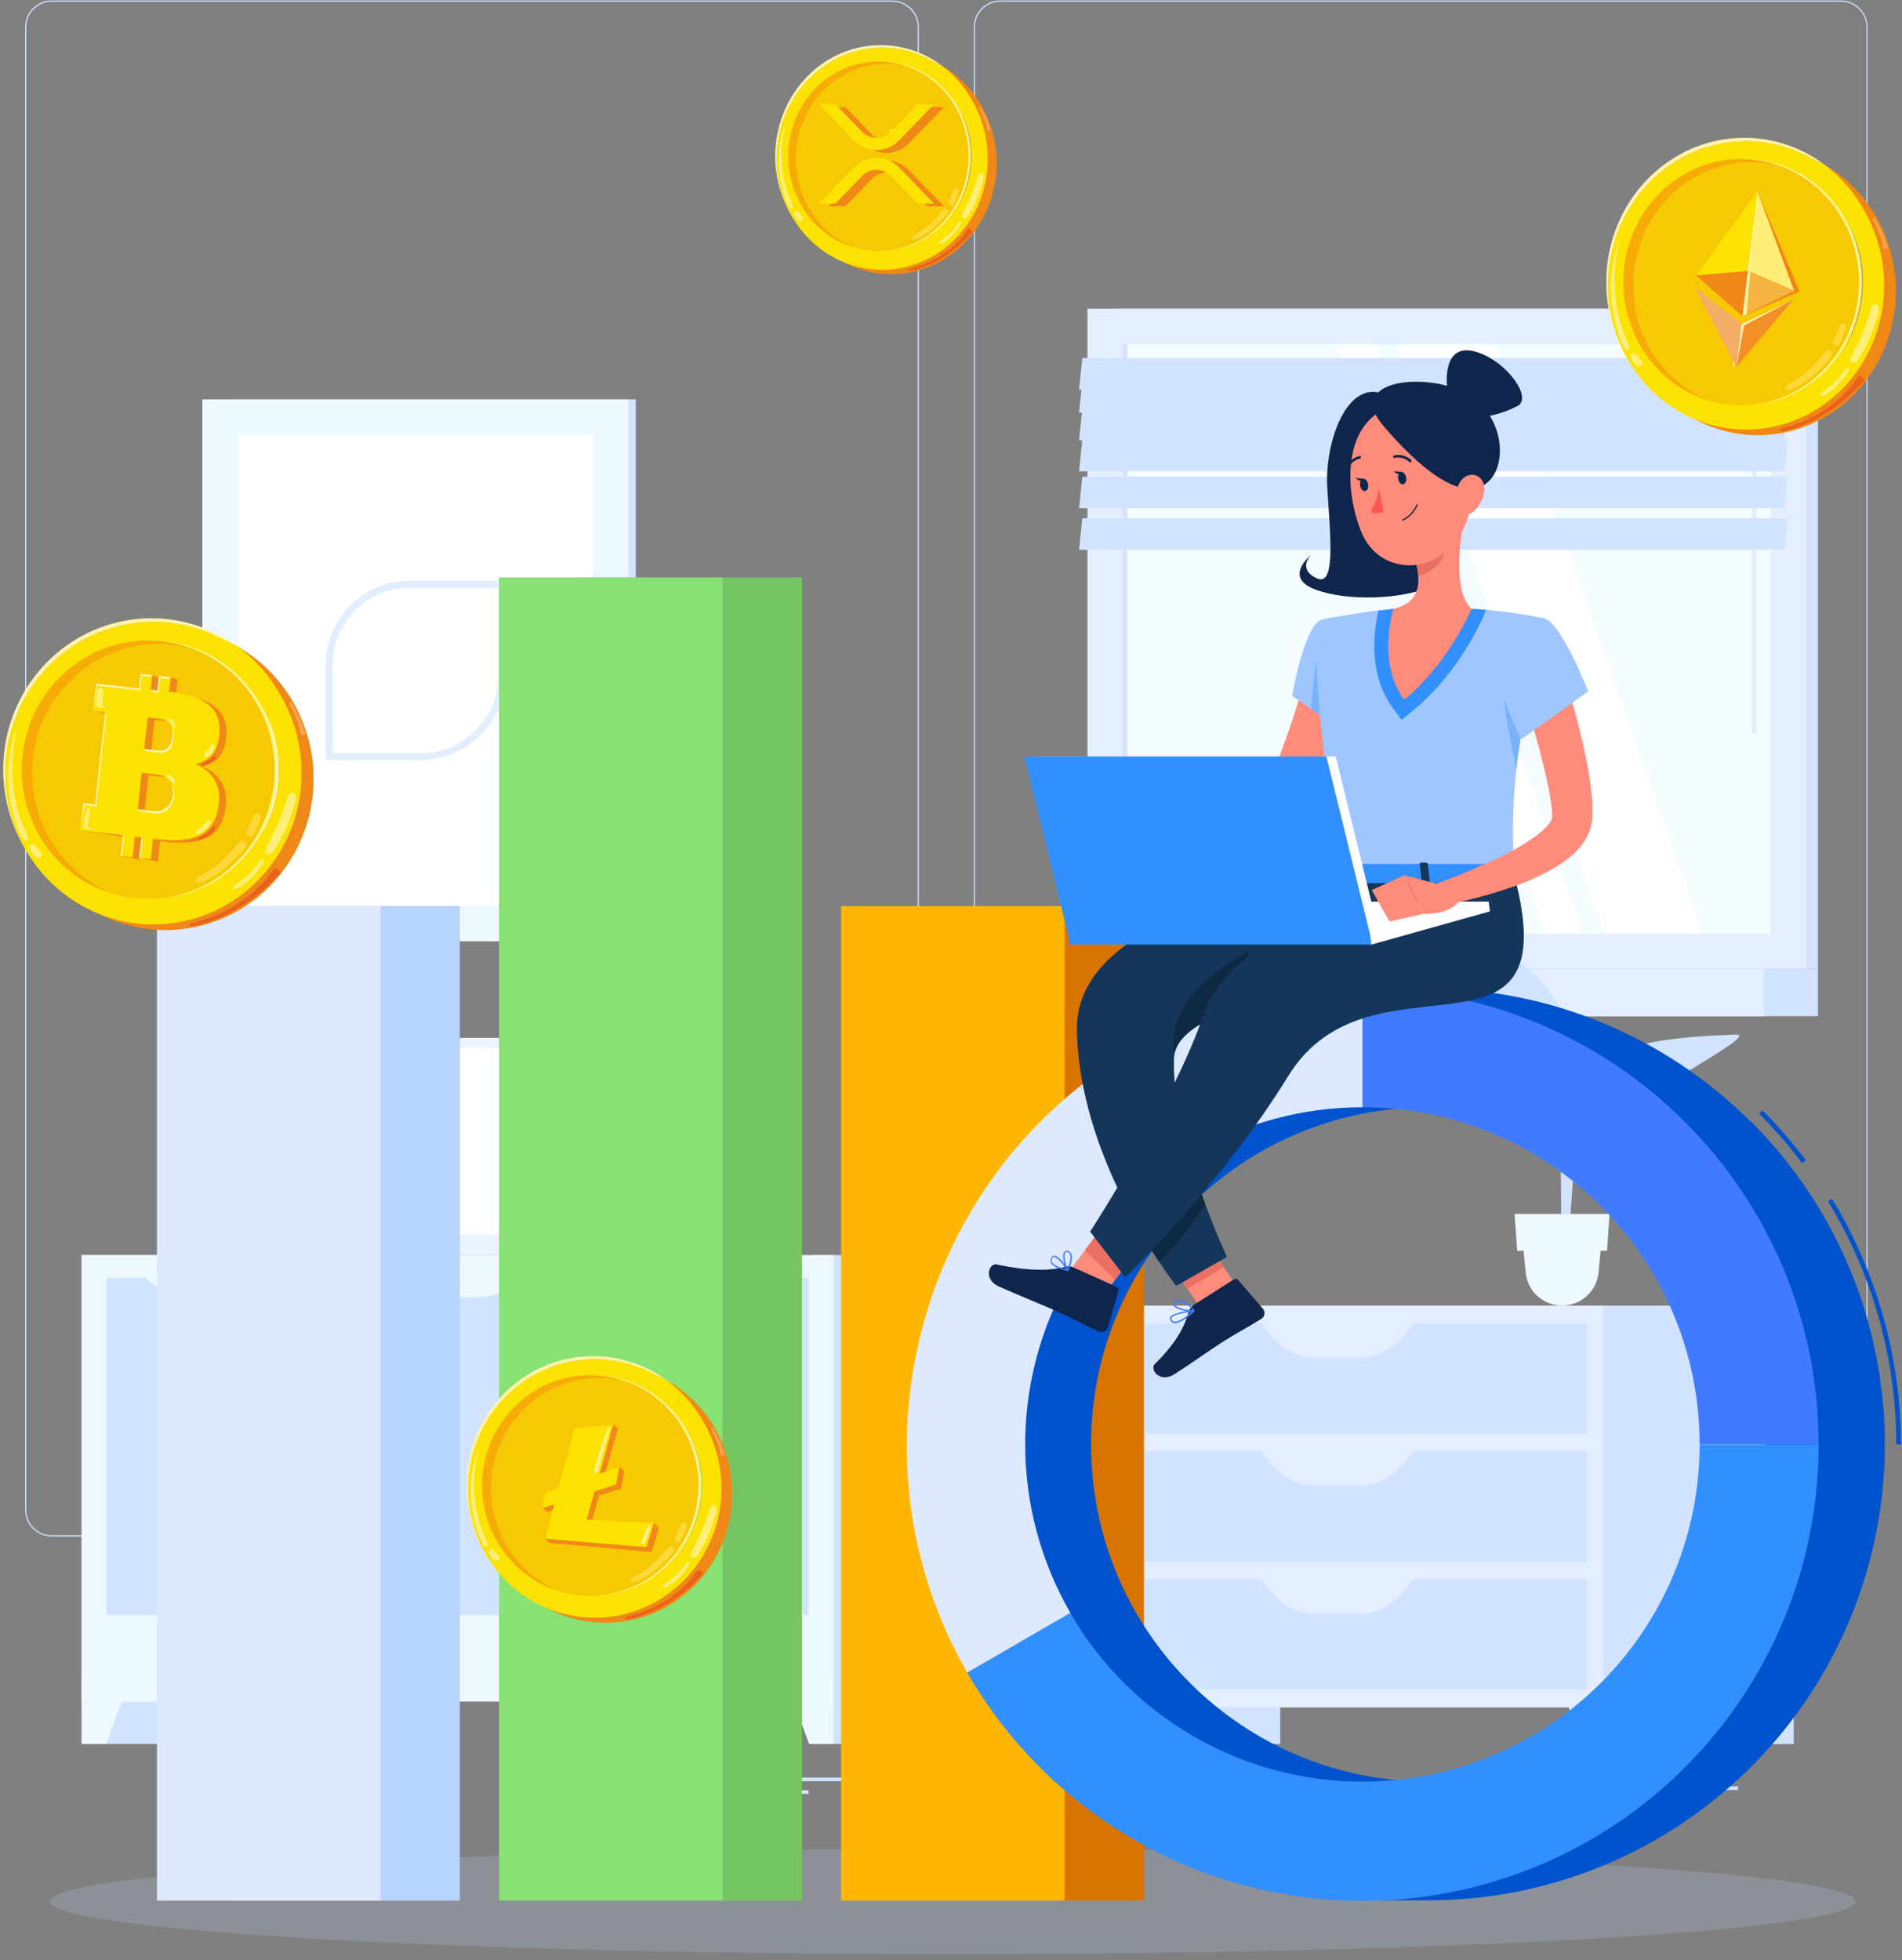 <svg xmlns="http://www.w3.org/2000/svg" width="523" height="539" viewBox="0 0 523 539">
    <rect x="0" y="0" width="523" height="539" fill="#808080" stroke="none"/>
    <g fill="none" fill-rule="evenodd">
        <g>
            <g>
                <g>
                    <g>
                        <g fill-rule="nonzero" transform="translate(-805 -1719) translate(112 1632) translate(0 87) translate(693) translate(6 .14)">
                            <path fill="#D1E3FF" d="M73.869 494.079H90.765V495.079H73.869zM38.861 494.233H64.487V495.233H38.861zM149.76 492.083H216.307V493.083H149.76zM206.208 488.616H241.92V489.616H206.208zM365.222 498.75H448.55V499.75H365.222zM337.613 498.75H358.119V499.75H337.613zM435.251 491.021H471.897V492.021H435.251zM239.36 422.31H8.205c-4.032-.007-7.296-3.276-7.296-7.306V7.306C.909 3.276 4.173.007 8.205 0H239.36c4.037 0 7.309 3.271 7.309 7.306v407.698c0 1.937-.77 3.796-2.14 5.166-1.372 1.37-3.23 2.14-5.169 2.14zM8.205.32C4.35.327 1.229 3.453 1.229 7.306v407.698c0 3.853 3.121 6.979 6.976 6.986H239.36c3.857-.007 6.982-3.13 6.989-6.986V7.306c-.007-3.855-3.132-6.98-6.989-6.986H8.205zM500.237 422.31H269.069c-4.034-.007-7.302-3.274-7.309-7.306V7.306c.007-4.032 3.275-7.299 7.309-7.306h231.168c4.026.014 7.283 3.281 7.283 7.306v407.698c0 4.025-3.257 7.292-7.283 7.306zM269.069.32c-3.857.007-6.982 3.13-6.989 6.986v407.698c.007 3.855 3.132 6.979 6.989 6.986h231.168c3.857-.007 6.982-3.13 6.989-6.986V7.306c-.007-3.855-3.132-6.98-6.99-6.986H269.07z"/>
                            <path fill="#D1E3FF" d="M16.461 344.936H51.661V479.365H16.461z" transform="rotate(180 34.06 412.15)"/>
                            <path fill="#EEF9FF" d="M23.155 479.365L16.474 479.365 16.474 460.363 30.17 460.363z"/>
                            <path fill="#D1E3FF" d="M217.331 344.936H252.531V479.365H217.331z" transform="rotate(180 234.931 412.15)"/>
                            <path fill="#EEF9FF" d="M16.461 344.949H223.155V467.708H16.461z" transform="rotate(180 119.808 406.328)"/>
                            <path fill="#D1E3FF" d="M139.274 366.914L232.041 366.914 232.041 428.188 139.274 428.188z" transform="rotate(-90 185.658 397.55)"/>
                            <path fill="#EEF9FF" d="M179.597 356.49h12.121c5.268-.002 10.303-2.167 13.927-5.988H165.67c3.624 3.821 8.66 5.986 13.927 5.988z"/>
                            <path fill="#D1E3FF" d="M73.431 366.914L166.198 366.914 166.198 428.188 73.431 428.188z" transform="rotate(-90 119.814 397.55)"/>
                            <path fill="#EEF9FF" d="M113.14 356.49h12.12c5.264-.005 10.294-2.17 13.914-5.988H99.213c3.624 3.821 8.659 5.986 13.926 5.988z"/>
                            <path fill="#D1E3FF" d="M7.601 366.914H100.368V428.188H7.601z" transform="rotate(-90 53.984 397.55)"/>
                            <path fill="#EEF9FF" d="M47.36 356.49h12.122c5.267-.002 10.302-2.167 13.926-5.988H33.37c3.639 3.837 8.7 6.004 13.99 5.988zM216.486 479.365L223.168 479.365 223.168 460.363 209.472 460.363z"/>
                            <path fill="#D1E3FF" d="M299.981 84.741H493.901V266.308H299.981z" transform="rotate(180 396.94 175.525)"/>
                            <path fill="#E3EEFF" d="M293.018 84.741H490.65V266.308H293.018z" transform="rotate(180 391.834 175.525)"/>
                            <path fill="#D1E3FF" d="M299.981 266.321H493.901V279.257H299.981z" transform="rotate(180 396.94 272.789)"/>
                            <path fill="#E3EEFF" d="M281.421 266.321H479.053V279.257H281.421z" transform="rotate(180 380.237 272.789)"/>
                            <path fill="#F5FCFF" d="M310.807 86.469L472.873 86.469 472.873 264.606 310.807 264.606z" transform="rotate(90 391.84 175.537)"/>
                            <path fill="#FFF" d="M462.246 256.571L405.018 94.504 378.01 94.504 435.238 256.571z"/>
                            <path fill="#E2EEFF" d="M476.39 201.576c-.383 0-.697-.307-.704-.69V100.837c.007-.384.32-.691.704-.691.184 0 .36.073.49.202.129.13.202.305.202.489v100.047c0 .183-.073.36-.203.489-.13.13-.305.202-.489.202z"/>
                            <path fill="#FFF" d="M429.427 256.571L372.198 94.504 361.677 94.504 418.893 256.571z"/>
                            <path fill="#D1E3FF" d="M222.359 174.917L384.425 174.917 384.425 176.158 222.359 176.158z" transform="rotate(90 303.392 175.537)"/>
                            <path fill="#D1E3FF" d="M290.714 106.967L484.634 106.967 485.53 98.291 291.61 98.291z"/>
                            <path fill="#D1E3FF" d="M290.714 113.326L484.634 113.326 485.53 104.638 291.61 104.638z"/>
                            <path fill="#D1E3FF" d="M290.714 120.952L484.634 120.952 485.53 112.264 291.61 112.264z"/>
                            <path fill="#D1E3FF" d="M290.714 129.435L484.634 129.435 485.53 120.747 291.61 120.747zM290.714 139.595L484.634 139.595 485.53 130.92 291.61 130.92zM290.714 151.034L484.634 151.034 485.53 142.359 291.61 142.359z"/>
                            <path fill="#D1E3FF" d="M288.64 358.845H346.035V479.378H288.64z" transform="rotate(180 317.338 419.111)"/>
                            <path fill="#E3EEFF" d="M294.4 479.365L288.64 479.365 288.64 462.961 300.454 462.961z"/>
                            <path fill="#D1E3FF" d="M429.824 358.845H487.219V479.378H429.824z" transform="rotate(180 458.522 419.111)"/>
                            <path fill="#E3EEFF" d="M288.64 358.845H434.854V469.308H288.64z" transform="rotate(180 361.747 414.076)"/>
                            <path fill="#D1E3FF" d="M293.107 363.72H430.374V394.02H293.107z" transform="rotate(180 361.74 378.87)"/>
                            <path fill="#E3EEFF" d="M355.264 373.15h12.966c5.632 0 11.008-3.736 14.887-10.339h-42.752c3.878 6.603 9.267 10.339 14.899 10.339zM429.082 479.365L434.854 479.365 434.854 462.961 423.027 462.961z"/>
                            <path fill="#D1E3FF" d="M293.107 398.92H430.374V429.22H293.107z" transform="rotate(180 361.74 414.07)"/>
                            <path fill="#E3EEFF" d="M355.264 408.337h12.966c5.632 0 11.008-3.736 14.887-10.338h-42.752c3.878 6.59 9.267 10.338 14.899 10.338z"/>
                            <path fill="#D1E3FF" d="M293.107 434.107H430.374V464.407H293.107z" transform="rotate(180 361.74 449.257)"/>
                            <path fill="#E3EEFF" d="M355.264 443.525h12.966c5.632 0 11.008-3.737 14.887-10.339h-42.752c3.878 6.602 9.267 10.339 14.899 10.339z"/>
                            <path fill="#D1E3FF" d="M57.395 109.667H168.832V258.657H57.395z" transform="rotate(180 113.114 184.162)"/>
                            <path fill="#EEF9FF" d="M49.651 109.667H166.771V258.657H49.651z" transform="rotate(180 108.211 184.162)"/>
                            <path fill="#FFF" d="M43.53 135.419L172.905 135.419 172.905 232.917 43.53 232.917z" transform="rotate(90 108.218 184.168)"/>
                            <path fill="#E2EEFF" d="M109.798 208.818H84.48c-.523 0-.947-.424-.947-.947v-25.283c.042-12.703 10.333-22.99 23.04-23.032h25.305c.524 0 .948.424.948.947v25.284c-.043 12.697-10.325 22.982-23.028 23.031zm-24.32-1.88h24.32c11.683-.022 21.155-9.473 21.197-21.151v-24.312h-24.32c-11.685 0-21.177 9.432-21.248 21.113l.051 24.35z"/>
                            <path fill="#D1E3FF" d="M209.92 285.233L114.061 285.233 100.16 341.814 196.019 341.814zM196.019 341.814L195.635 344.949 99.776 344.949 100.16 341.814z"/>
                            <path fill="#EBF3FF" d="M206.963 285.233L111.104 285.233 97.216 341.814 193.075 341.814z"/>
                            <path fill="#FFF" d="M191.04 339.242L203.674 287.817 113.139 287.817 100.506 339.242z"/>
                            <path fill="#EBF3FF" d="M168.09 341.814L167.706 344.949 62.144 344.949 62.541 341.814z"/>
                            <path fill="#D1E3FF" d="M424.858 348.915h-1.524c0-3.147 0-11.132-.153-29.43-.282-33.165-.807-35.187-.807-35.187l3.636 15.355c2.304 16.916-.666 33.946-1.152 49.262z"/>
                            <path fill="#D1E3FF" d="M431.642 293.933c8.012-7.907 23.641-8.956 39.616-9.635 6.272-.255-17.51 11.785-29.44 20.806-9.255 6.999-14.912 8.65-17.984 16.199-.295-9.801.908-20.55 7.808-27.37z"/>
                            <path fill="#D1E3FF" d="M422.835 276.724c-5.427-10.314-19.085-20.012-34.406-23.698-6.016-1.445 13.939 19.04 21.517 32.245 5.9 10.236 13.708 22.315 14.924 30.965 1.83-17.146 3.392-29.2-2.035-39.512z"/>
                            <path fill="#EEF9FF" d="M423.54 358.832c5.333.002 9.742-4.158 10.047-9.482l.883-9.097h-21.875l.896 9.097c.306 5.324 4.714 9.484 10.048 9.482z"/>
                            <path fill="#EEF9FF" d="M411.187 343.759L435.891 343.759 436.595 333.625 410.47 333.625z"/>
                            <ellipse fill="#A0ABBC" opacity=".398" style="mix-blend-mode:multiply" cx="256" cy="522.677" rx="248.179" ry="14.484"/>
                            <path fill="#B6D4FF" d="M58.97 248.983H120.448V522.434H58.97z"/>
                            <path fill="#75C663" d="M153.024 158.609H214.502V522.434H153.024z"/>
                            <path fill="#D97300" d="M247.091 248.983H308.569V522.434H247.091z"/>
                            <path fill="#DCE9FF" d="M37.158 248.983H98.636V522.434H37.158z"/>
                            <path fill="#87E273" d="M131.226 158.609H192.704V522.434H131.226z"/>
                            <path fill="#FFB600" d="M225.28 248.983H286.758V522.434H225.28z"/>
                            <path fill="#0053CC" d="M516.71 397h-1.28c-.026-23.596-6.525-46.733-18.79-66.894l1.1-.665c12.382 20.363 18.943 43.73 18.97 67.56zm-27.187-77.335c-3.611-4.804-7.554-9.349-11.801-13.602l.908-.908c4.288 4.284 8.27 8.863 11.917 13.704l-1.024.806z"/>
                            <path fill="#0053CC" d="M475.469 308.328c-23.534-23.516-55.442-36.733-88.717-36.748H368.64v1.28c-15.703 2.3-30.83 7.55-44.582 15.469-59.597 34.433-80.346 111.73-45.952 171.318 19.185 33.244 52.544 55.874 90.534 61.418v1.28h18.138c50.757.024 96.527-30.532 115.951-77.41 19.424-46.877 8.674-100.835-27.235-136.696l-.025.09zm-88.717 181.376c-51.217 0-92.736-41.505-92.736-92.703 0-51.199 41.52-92.703 92.736-92.703 51.217 0 92.736 41.504 92.736 92.703.061 24.605-9.69 48.22-27.094 65.618-17.405 17.399-41.028 27.146-65.642 27.085z"/>
                            <path fill="#318FFF" d="M461.35 397h32.73c.05 56.8-38.098 106.538-92.982 121.235-54.884 14.697-112.796-9.32-141.156-58.537l28.365-16.365c20.974 36.35 63.761 54.08 104.31 43.222 40.549-10.857 68.743-47.591 68.733-89.554z"/>
                            <path fill="#407BFF" d="M368.64 271.58c69.261.042 125.398 56.159 125.44 125.395h-32.73c-.028-51.173-41.52-92.649-92.71-92.677V271.58z"/>
                            <path fill="#DCE9FF" d="M368.64 271.58v32.718c-33.131-.01-63.75 17.654-80.317 46.336-16.566 28.681-16.563 64.02.01 92.699l-28.365 16.365c-34.394-59.588-13.658-136.91 45.952-171.318 19.07-11.006 40.7-16.8 62.72-16.8z"/>
                            <path fill="#FF8B7B" d="M337.882 359.139L327.821 365.012 312.653 342.646 322.714 336.76z"/>
                            <path fill="#0F264C" d="M322.227 358.665l11.034-7.024c.387-.268.915-.196 1.216.166l6.822 7.92c.33.417.468.954.38 1.478-.087.524-.393.987-.84 1.274-3.84 2.392-5.889 3.352-10.74 6.397-2.995 1.907-8.96 6.155-13.094 8.778-4.135 2.623-6.938-1.28-5.453-2.764 6.643-6.564 8.218-10.774 9.42-14.612.219-.667.662-1.237 1.255-1.613z"/>
                            <path fill="#407BFF" d="M317.171 363.643h-.294c-.475-.079-.881-.385-1.088-.819-.142-.245-.142-.548 0-.793.768-1.395 5.913-1.881 6.502-1.932.084-.017.167.033.192.115.05.064.05.153 0 .217-1.331 1.165-3.673 3.212-5.312 3.212zm4.583-3.122c-1.792.205-5.12.755-5.62 1.676-.078.13-.078.292 0 .422.146.33.45.562.807.614.985.103 2.765-.87 4.813-2.763v.05z"/>
                            <path fill="#407BFF" d="M321.651 360.444c-1.702 0-4.48-.601-4.928-1.638-.115-.268-.14-.678.423-1.126.418-.331.956-.475 1.484-.396 1.856.23 3.75 2.712 3.84 2.815.038.058.038.133 0 .191-.022.062-.076.106-.14.116-.226.026-.452.039-.679.038zm-3.302-2.79c-.348.001-.686.119-.96.333-.448.359-.346.589-.307.666.345.806 3.161 1.51 4.85 1.407-.84-1.127-2.013-1.963-3.353-2.393l-.23-.012z"/>
                            <path fill="#FF8B7B" d="M365.58 185.21c-.191 1.012-.345 1.728-.537 2.56l-.601 2.38c-.423 1.56-.87 3.109-1.28 4.644-.973 3.059-2.048 6.053-3.188 8.957-1.139 2.905-2.393 5.886-3.686 8.765-.64 1.446-1.28 2.866-2.022 4.287l-.525 1.062-.295.601c-.138.294-.292.58-.46.857-.62 1.06-1.373 2.036-2.24 2.905-1.507 1.46-3.235 2.673-5.12 3.595-1.648.808-3.36 1.475-5.12 1.996-3.226.932-6.529 1.57-9.87 1.907-6.382.664-12.816.664-19.2 0l.103-6.027c2.919-.32 5.965-.652 8.96-1.138 2.995-.487 5.875-1.011 8.717-1.664 2.75-.643 5.446-1.498 8.064-2.559 2.144-.744 4.088-1.97 5.683-3.583.207-.24.376-.513.5-.806l.652-1.676c.563-1.395 1.088-2.802 1.613-4.21 1.075-2.802 2.048-5.642 3.034-8.457.985-2.815 1.881-5.669 2.7-8.51.436-1.42.845-2.827 1.28-4.247l.55-2.099.474-1.945 11.815 2.406z"/>
                            <path fill="#9FC6FF" d="M357.453 170.253c-4.8 1.28-8.167 20.972-8.167 20.972l13.236 8.956s12.684-19.922 8.96-25.207c-3.815-5.45-7.028-6.5-14.03-4.721z"/>
                            <path fill="#77B3FC" d="M357.018 177.431l10.24 2.38.985 10.044c-1.742 3.55-3.665 7.01-5.76 10.365l-7.923-5.477c.282-4.593 1.152-14.19 2.458-17.312z"/>
                            <path fill="#FF8B7B" d="M313.229 223.7l-8.256-8.369-1.088 11.785s6.195 4.197 10.483 1.945l-1.14-5.362z"/>
                            <path fill="#FF8B7B" d="M295.258 214.077L294.874 223.994 303.885 227.129 304.96 215.331zM292.723 362.325L284.454 354.123 300.774 332.32 309.043 340.522z"/>
                            <path fill="#0F264C" d="M289.088 348.288l11.93 5.387c.428.188.648.666.512 1.113l-2.906 10.045c-.166.506-.541.918-1.03 1.13-.49.213-1.046.207-1.53-.017-4.122-1.945-6.016-3.096-11.264-5.464-3.226-1.471-11.648-4.875-16.102-6.884-4.455-2.008-2.701-6.538-.666-6.09 9.14 1.97 15.13 1.714 18.995.627.684-.195 1.414-.14 2.061.153z"/>
                            <path fill="#EA7063" d="M312.666 342.646L320.486 354.187 330.547 348.301 322.726 336.76zM309.043 340.522L300.762 332.332 292.352 343.567 300.634 351.769z"/>
                            <path fill="#9FC6FF" d="M410.33 240.538h-47.36c-11.124-68.34-5.568-70.285-5.568-70.285s7.616-1.561 15.59-2.56c1.37-.166 2.74-.32 4.096-.447 7.155-.512 14.337-.512 21.491 0 1.357 0 2.714.166 4.045.281 5.386.488 10.74 1.279 16.038 2.368-9.152 39.525-9.062 51.386-8.332 70.643z"/>
                            <path fill="#318FFF" d="M402.675 167.54l-.512 1.203c-.269.665-6.86 16.148-19.635 26.487l-3.123 2.559-2.394-3.238c-7.18-9.724-5.03-22.366-3.968-26.806 1.37-.166 2.74-.32 4.096-.448 7.155-.512 14.337-.512 21.491 0 1.357.026 2.714.128 4.045.243z"/>
                            <path fill="#0F264C" d="M374.822 108.361c-10.342-4.619-16.563 12.937-15.859 25.387.704 12.45 2.56 27.676-2.893 25.117-5.452-2.56-1.587-6.398-1.587-6.398s-7.68 6.078 1.037 9.418c8.717 3.34 24.218 3.02 33.28-1.28 5.184-7.83 2.957-37.043 2.957-37.043l-16.935-15.2z"/>
                            <path fill="#FF8B7B" d="M396.493 143.088c-1.344 6.91-2.701 19.564 2.137 24.184 0 0-6.4 15.124-18.521 24.976-7.629-10.3-2.97-24.976-2.97-24.976 7.68-1.843 7.514-7.563 6.17-12.937l13.184-11.247z"/>
                            <path fill="#EA7063" d="M391.117 147.682l-7.808 6.653c.34 1.257.563 2.542.665 3.839 2.944-.422 6.99-3.66 7.31-6.743.175-1.25.119-2.52-.167-3.75z"/>
                            <path fill="#FF8B7B" d="M397.312 124.88c1.28 11.516 2.138 16.302-2.56 23.16-7.066 10.313-21.466 9.443-26.202-1.407-4.262-9.763-5.734-26.87 4.583-33.41 4.61-2.945 10.416-3.292 15.344-.916 4.927 2.375 8.27 7.134 8.835 12.573z"/>
                            <path fill="#0F264C" d="M374.413 116.96c4.134 4.862 16.64 18.963 25.37 17.133 8.96-1.868 9.267-18.54-1.537-25.45-10.803-6.91-34.93-4.683-23.833 8.317z"/>
                            <path fill="#0F264C" d="M400.307 96.73c-8.23-2.725-8.96 5.298-8.32 10.3l10.112 7.448c3.231-.51 6.36-1.534 9.267-3.033 3.968-2.277-2.828-11.99-11.059-14.715z"/>
                            <path fill="#FF8B7B" d="M402.163 134.746c-.242 2.212-1.306 4.254-2.982 5.72-2.253 1.906-4.493.204-4.813-2.56-.282-2.482.55-6.398 3.264-7.306 2.714-.909 4.787 1.446 4.531 4.146z"/>
                            <path fill="#14365B" d="M316.813 290.799c-.346 10.39 2.829 23.031 6.31 33.575.743 2.252 1.498 4.414 2.24 6.397 3.175 8.65 6.016 14.677 6.016 14.677l-13.939 7.959s-1.894-2.38-4.685-6.564c-1.28-1.843-2.637-4.057-4.134-6.565-7.808-13.05-18.023-34.38-18.509-57.08-.768-35.52 72.883-42.596 72.883-42.596h34.829l-9.754 27.702s-70.63 3.557-71.257 22.495z"/>
                            <path fill="#0E2942" d="M325.363 330.797c-1.817 3.02-6.733 10.71-12.582 15.982-1.28-1.843-2.637-4.057-4.135-6.565l14.477-15.84c.717 2.252 1.498 4.414 2.24 6.423zM337.357 261.356l-1.485 15.099c-10.24 3.224-18.227 7.677-19.008 13.64-1.74-13.359 7.578-21.253 20.493-28.739z"/>
                            <path fill="#14365B" d="M375.514 240.538s-43.597 17.773-50.24 37.44C316.8 303.057 293.76 338.5 293.76 338.5l9.677 12.59s26.598-25.757 44.723-55.263c22.707-37.107 77.414 2.073 62.234-55.276l-34.88-.013z"/>
                            <path fill="#0F264C" d="M380.646 131.137c.167.922-.192 1.753-.793 1.868-.602.116-1.28-.563-1.395-1.484-.116-.921.192-1.766.793-1.868.602-.102 1.229.55 1.395 1.484zM370.189 133.005c.166.922-.192 1.753-.794 1.869-.601.115-1.28-.55-1.395-1.485-.115-.934.192-1.753.794-1.868.601-.115 1.228.525 1.395 1.484z"/>
                            <path fill="#0F264C" d="M369.075 131.521l-2.342-.243s1.459 1.535 2.342.243z"/>
                            <path fill="#FF5652" d="M373.235 134.093c-.447 2.259-1.2 4.445-2.24 6.5 1.084.503 2.334.503 3.418 0l-1.178-6.5z"/>
                            <path fill="#0F264C" d="M379.738 143.024c-.071-.008-.134-.052-.167-.115-.035-.092.011-.195.103-.23 1.749-.853 3.118-2.327 3.84-4.133.014-.043.045-.079.087-.098.04-.02.088-.02.13-.005.09.03.14.126.115.218-.757 1.917-2.218 3.472-4.083 4.35l-.025.013zM381.811 126.992c-.088-.005-.173-.036-.243-.09-1.07-1.01-2.561-1.444-4.006-1.164-.13.063-.284.043-.392-.05-.11-.094-.152-.244-.108-.38.043-.137.165-.235.308-.249 1.672-.353 3.413.123 4.672 1.28.135.139.135.36 0 .499-.052.081-.136.137-.23.154zM364.48 128.847c-.042.011-.086.011-.128 0-.178-.077-.263-.28-.192-.46.641-1.588 2.017-2.763 3.686-3.148.19-.032.371.092.41.281.03.194-.1.377-.294.41-1.43.334-2.608 1.34-3.162 2.7-.055.128-.18.213-.32.217z"/>
                            <path fill="#407BFF" d="M287.642 349.312c-1.51-.294-4.122-.985-4.698-2.303-.191-.483-.118-1.03.192-1.446.146-.275.431-.447.742-.448 1.447 0 3.712 3.506 3.956 3.903.045.065.045.152 0 .217-.047.057-.12.085-.192.077zm-3.84-3.839c-.177.003-.339.1-.423.256-.232.314-.29.723-.153 1.088.345.78 1.804 1.51 3.955 1.983-.82-1.203-2.445-3.327-3.38-3.327z"/>
                            <path fill="#407BFF" d="M287.642 349.312c-.062-.007-.118-.04-.154-.09-.832-1.126-1.574-4.184-.858-5.118.244-.34.693-.463 1.076-.294.385.123.698.408.857.78.679 1.51-.678 4.543-.742 4.67-.03.062-.087.105-.154.116l-.025-.064zm-.333-5.233c-.15-.006-.29.067-.371.192-.538.742 0 3.237.678 4.414.32-.819 1.075-2.93.589-4.005-.114-.27-.345-.472-.627-.55-.086-.033-.177-.05-.27-.051z"/>
                            <path fill="#0F264C" d="M379.533 129.653l-2.343-.243s1.46 1.535 2.343.243z"/>
                            <path fill="#318FFF" d="M411.046 237.762l.372 4.235c.166.332-.218.665-.768.665h-47.872c-.423 0-.781-.205-.807-.473l-.422-4.236c0-.294.345-.537.806-.537h47.91c.303-.024.596.106.781.346z"/>
                            <path fill="#14365B" d="M404.608 243.123h1.28c.256 0 .448-.128.435-.294l-.601-5.503c0-.153-.244-.294-.5-.294h-1.28c-.256 0-.448.14-.435.294l.602 5.503c.013.166.243.294.499.294zM366.387 243.123h1.28c.256 0 .461-.128.435-.294l-.601-5.503c0-.153-.243-.294-.5-.294h-1.28c-.255 0-.447.14-.435.294l.602 5.503c.026.166.192.294.5.294zM385.498 243.123h1.28c.256 0 .448-.128.435-.294l-.602-5.503c0-.153-.243-.294-.499-.294h-1.28c-.256 0-.448.14-.435.294l.601 5.503c.026.166.282.294.5.294z"/>
                            <path fill="#77B3FC" d="M407.59 188.256l6.106 5.208c-1.28 6.91-2.176 12.667-2.74 17.785-1.138-5.143-4.044-19.065-3.366-22.993z"/>
                            <path fill="#FFF" d="M278.234 207.846L361.28 207.846 373.312 256.865 290.278 256.865z"/>
                            <path fill="#FFF" d="M320.307 247.742L371.098 259.578 403.686 250.442 403.354 247.742z"/>
                            <path fill="#318FFF" d="M275.686 207.846L358.72 207.846 370.752 256.865 287.718 256.865zM287.718 256.865L288.051 259.578 371.098 259.578 370.752 256.865z"/>
                            <path fill="#FF8B7B" d="M423.18 182.908c2.35 6.874 4.341 13.865 5.966 20.946.844 3.557 1.548 7.165 2.086 10.901.269 1.868.486 3.762.602 5.758 0 1.011.076 2.035 0 3.11v1.279l-.064.614c-.095.795-.267 1.58-.512 2.342-.873 2.503-2.36 4.747-4.327 6.526-1.569 1.453-3.285 2.74-5.12 3.838-3.297 1.968-6.773 3.622-10.38 4.94-3.495 1.279-7.015 2.366-10.535 3.326-3.52.96-7.04 1.702-10.714 2.278l-1.446-5.835c3.213-1.19 6.528-2.418 9.702-3.839 3.175-1.42 6.4-2.712 9.37-4.26 2.935-1.445 5.748-3.127 8.41-5.03 1.16-.834 2.233-1.786 3.2-2.84.649-.647 1.132-1.442 1.408-2.316.006-1.087-.066-2.173-.218-3.25-.192-1.535-.474-3.16-.78-4.785-.654-3.263-1.498-6.603-2.343-9.93-.845-3.326-1.856-6.679-2.855-10.006-.998-3.326-2.022-6.704-3.02-9.967l11.57-3.8z"/>
                            <path fill="#9FC6FF" d="M418.714 169.92c4.748 1.433 12.006 20.038 12.006 20.038l-18.394 13.14s-8.268-15.904-6.284-22.033c2.073-6.372 7.27-12.795 12.672-11.145z"/>
                            <path fill="#FF8B7B" d="M391.155 243.366l-10.995-2.828 5.26 10.608s7.476.32 9.946-3.84l-4.21-3.94zM371.187 244.569L376.064 253.218 385.37 251.146 380.109 240.538z"/>
                        </g>
                        <g>
                            <g>
                                <path fill="#F08817" fill-rule="nonzero" d="M64.942 7.864c-6.43-3.653-13.713-5.455-21.068-5.215-17.433.555-32.587 12.377-37.69 29.406-5.102 17.028.978 35.484 15.122 45.902 1.642 1.21 3.37 2.294 5.168 3.244 19.762 10.272 43.94 2.522 54.408-17.438 10.467-19.96 3.378-44.802-15.95-55.899h.01zM5.42 42.725C4.825 23.13 19.9 6.75 39.093 6.14H39.568l.449-.018c12.484-.504 24.273 5.87 30.882 16.694 6.61 10.825 7.023 24.438 1.083 35.66-5.939 11.222-17.318 18.329-29.808 18.616h-.45c16.597-.764 30.348-13.407 32.825-30.18 2.477-16.774-7.011-32.994-22.65-38.72-3.07-.818-6.236-1.202-9.41-1.142H42.02l-.719.03c-16.535.893-30.161 13.563-32.574 30.29-2.413 16.725 7.056 32.869 22.636 38.592C16.451 71.977 5.89 58.441 5.42 42.711v.014zM64.942 7.864c-6.43-3.653-13.713-5.455-21.068-5.215-17.433.555-32.587 12.377-37.69 29.406-5.102 17.028.978 35.484 15.122 45.902 1.642 1.21 3.37 2.294 5.168 3.244 19.762 10.272 43.94 2.522 54.408-17.438 10.467-19.96 3.378-44.802-15.95-55.899h.01zM5.42 42.725C4.825 23.13 19.9 6.75 39.093 6.14H39.568l.449-.018c12.484-.504 24.273 5.87 30.882 16.694 6.61 10.825 7.023 24.438 1.083 35.66-5.939 11.222-17.318 18.329-29.808 18.616h-.45c16.597-.764 30.348-13.407 32.825-30.18 2.477-16.774-7.011-32.994-22.65-38.72-3.07-.818-6.236-1.202-9.41-1.142H42.02l-.719.03c-16.535.893-30.161 13.563-32.574 30.29-2.413 16.725 7.056 32.869 22.636 38.592C16.451 71.977 5.89 58.441 5.42 42.711v.014zM64.942 7.864c-6.43-3.653-13.713-5.455-21.068-5.215-17.433.555-32.587 12.377-37.69 29.406-5.102 17.028.978 35.484 15.122 45.902 1.642 1.21 3.37 2.294 5.168 3.244 19.762 10.272 43.94 2.522 54.408-17.438 10.467-19.96 3.378-44.802-15.95-55.899h.01zM5.42 42.725C4.825 23.13 19.9 6.75 39.093 6.14H39.568l.449-.018c12.484-.504 24.273 5.87 30.882 16.694 6.61 10.825 7.023 24.438 1.083 35.66-5.939 11.222-17.318 18.329-29.808 18.616h-.45c16.597-.764 30.348-13.407 32.825-30.18 2.477-16.774-7.011-32.994-22.65-38.72-3.07-.818-6.236-1.202-9.41-1.142H42.02l-.719.03c-16.535.893-30.161 13.563-32.574 30.29-2.413 16.725 7.056 32.869 22.636 38.592C16.451 71.977 5.89 58.441 5.42 42.711v.014zM64.942 7.864c-6.43-3.653-13.713-5.455-21.068-5.215-17.433.555-32.587 12.377-37.69 29.406-5.102 17.028.978 35.484 15.122 45.902 1.642 1.21 3.37 2.294 5.168 3.244 19.762 10.272 43.94 2.522 54.408-17.438 10.467-19.96 3.378-44.802-15.95-55.899h.01zM5.42 42.725C4.825 23.13 19.9 6.75 39.093 6.14H39.568l.449-.018c12.484-.504 24.273 5.87 30.882 16.694 6.61 10.825 7.023 24.438 1.083 35.66-5.939 11.222-17.318 18.329-29.808 18.616h-.45c16.597-.764 30.348-13.407 32.825-30.18 2.477-16.774-7.011-32.994-22.65-38.72-3.07-.817-6.236-1.201-9.41-1.142H42.02l-.719.03c-16.535.893-30.161 13.563-32.574 30.29-2.413 16.725 7.056 32.869 22.636 38.592C16.451 71.977 5.89 58.441 5.42 42.711v.014z" transform="translate(-805 -1719) translate(112 1632) translate(0 87) translate(693) translate(.525 12.406) translate(0 157.584)"/>
                                <path fill="#FBE200" fill-rule="nonzero" d="M76.781 21.515c-2.912-5.386-6.955-10.047-11.839-13.651-1.49-.848-3.031-1.598-4.615-2.246C44.402-2.759 24.985.465 12.481 13.564c-12.504 13.1-15.162 33-6.55 49.04 11.115 19.976 35.987 26.969 55.552 15.62 19.565-11.35 26.414-36.744 15.298-56.72v.011zM41.728 77.088c16.593-.77 30.337-13.412 32.812-30.182 2.476-16.77-7.007-32.986-22.64-38.715-3.072-.818-6.237-1.202-9.41-1.142H42.019l-.719.03c-16.535.893-30.161 13.563-32.574 30.29-2.413 16.725 7.056 32.869 22.636 38.592C14.671 71.467 3.734 55.152 5.673 37.639c1.94-17.514 16.167-30.924 33.42-31.5H39.568l.449-.018c12.484-.504 24.273 5.87 30.882 16.694 6.61 10.825 7.023 24.438 1.083 35.66-5.939 11.222-17.318 18.329-29.808 18.616l-.446-.003z" transform="translate(-805 -1719) translate(112 1632) translate(0 87) translate(693) translate(.525 12.406) translate(0 157.584)"/>
                                <path fill="#FFF2AD" d="M64.942 7.864c-1.49-.848-3.031-1.598-4.615-2.246C44.402-2.759 24.985.465 12.481 13.564c-12.504 13.1-15.162 33-6.55 49.04-9.72-16.971-6.476-38.572 7.775-51.791 14.251-13.22 35.62-14.45 51.236-2.949z" transform="translate(-805 -1719) translate(112 1632) translate(0 87) translate(693) translate(.525 12.406) translate(0 157.584)"/>
                                <path fill="#FBE200" fill-rule="nonzero" d="M51.9 8.19c-3.072-.817-6.237-1.2-9.41-1.14H42.019l-.719.029c5.556-.065 11.045 1.236 16.005 3.794.798.411 1.578.853 2.34 1.325-2.407-1.663-5.01-3.01-7.746-4.007zM76.78 21.516c-3.904-6.779-9.609-12.29-16.454-15.897C40.548-4.785 16.252 2.936 5.75 22.963-4.752 42.991 2.424 67.916 21.87 78.955c1.489.849 3.029 1.599 4.612 2.246 16.177 6.627 34.69 2.015 46.061-11.473C83.914 56.24 85.625 36.862 76.8 21.515h-.018zm-.359 19.974c.288 9.411-3.099 18.554-9.414 25.416-6.315 6.862-15.042 10.881-24.26 11.173h-.452c16.607-.75 30.372-13.394 32.85-30.177 2.48-16.782-7.02-33.01-22.672-38.727-3.07-.817-6.236-1.2-9.41-1.141H42.595c-15.37.459-28.619 11.17-32.581 26.338-3.963 15.168 2.301 31.193 15.405 39.407.837.528 1.7 1.02 2.58 1.467 1.272.654 2.582 1.229 3.921 1.722C15.215 72.482 4.266 56.16 6.206 38.638c1.94-17.523 16.182-30.937 33.444-31.5H40.121l.45-.019.718-.018c5.556-.065 11.046 1.236 16.005 3.794.798.411 1.578.853 2.34 1.325 10.09 6.225 16.4 17.249 16.76 29.28l.028-.011z" transform="translate(-805 -1719) translate(112 1632) translate(0 87) translate(693) translate(.525 12.406) translate(0 157.584)"/>
                                <path fill="#F7C804" d="M74.93 40.52c.593 19.41-14.2 35.704-33.202 36.568h-.036c-4.897.095-9.758-.872-14.262-2.837C13.231 66.936 5.702 50.719 9.144 34.866 12.586 19.013 26.123 7.563 42.019 7.06H42.489c3.174-.06 6.34.324 9.41 1.142C65.35 13.122 74.483 25.94 74.93 40.52z" transform="translate(-805 -1719) translate(112 1632) translate(0 87) translate(693) translate(.525 12.406) translate(0 157.584)"/>
                                <path fill="#FFF291" d="M75.854 40.49c.595 19.599-14.482 35.98-33.677 36.59h-.45c19.006-.859 33.806-17.152 33.216-36.566-.59-19.413-16.351-34.739-35.372-34.393l.45-.018c9.219-.298 18.175 3.158 24.897 9.607 6.722 6.448 10.657 15.36 10.94 24.773l-.004.008z" transform="translate(-805 -1719) translate(112 1632) translate(0 87) translate(693) translate(.525 12.406) translate(0 157.584)"/>
                                <path fill="#F7AB05" d="M51.9 8.19c-3.072-.817-6.237-1.2-9.41-1.14H42.019C25.336 7.6 11.388 20.172 8.785 37.006 6.18 53.84 15.657 70.189 31.362 75.96 14.671 71.467 3.734 55.152 5.673 37.639c1.94-17.514 16.167-30.924 33.42-31.5H39.568c4.198-.086 8.377.61 12.331 2.052z" transform="translate(-805 -1719) translate(112 1632) translate(0 87) translate(693) translate(.525 12.406) translate(0 157.584)"/>
                                <path fill="#F7C804" d="M74.93 40.52c.593 19.41-14.2 35.704-33.202 36.568h-.486c-3.329.107-6.656-.272-9.88-1.127C15.644 70.199 6.155 53.844 8.76 37.001 11.364 20.158 25.326 7.583 42.019 7.046H42.489c3.174-.06 6.34.324 9.41 1.14C65.354 13.11 74.49 25.935 74.93 40.52z" transform="translate(-805 -1719) translate(112 1632) translate(0 87) translate(693) translate(.525 12.406) translate(0 157.584)"/>
                                <path fill="#EA611C" d="M51.903 83.92c6.85-1.688 16.497-5.658 22.844-15.001.123-.184.368-.233.55-.11l1.078.734c.097.065.16.17.176.286.015.117-.02.235-.097.323-1.74 2.026-10.99 12.11-24.382 14.58-.22.047-.435-.096-.482-.32-.047-.224.093-.444.313-.492z" transform="translate(-805 -1719) translate(112 1632) translate(0 87) translate(693) translate(.525 12.406) translate(0 157.584)"/>
                                <path fill="#F5A657" d="M79.089 23.464c1.412 2.649 2.961 6.047 3.005 8.26.001.084.036.164.096.222.06.058.14.089.223.086l.748-.022c.099-.001.191-.051.248-.134.057-.083.072-.189.04-.284-.974-2.946-2.256-5.776-3.825-8.44-.096-.12-.264-.152-.396-.075-.133.077-.191.24-.14.387z" transform="translate(-805 -1719) translate(112 1632) translate(0 87) translate(693) translate(.525 12.406) translate(0 157.584)"/>
                                <path fill="#FFEF78" d="M7.188 60.255c-.995-2.499-2.124-4.851-2.843-7.464-.713-2.622-1.177-5.308-1.383-8.022-.44-5.41.1-10.858 1.595-16.069C2.46 33.793 1.494 39.297 1.73 44.817c.118 2.734.512 5.448 1.175 8.099.672 2.671 1.538 5.596 2.958 7.967.428.711 1.686.187 1.326-.628zM10.696 64.317c-.133-.118-.272-.23-.417-.334-.13-.328-.34-.617-.61-.84-.134-.194-.263-.389-.389-.587-.492-.77-1.736-.334-1.664.517-.034.227.004.458.108.66.057.122.126.243.194.368.168.34.399.644.68.895l.057.063c.172.203.369.383.586.535l.09.07.18.136c.167.125.382.165.581.106.24.007.471-.094.633-.275.104-.12.18-.263.223-.418.08-.323-.015-.666-.252-.896zM80.483 48.296c-.236-.35-.7-.448-1.053-.224-.719.367-.862.943-1.078 1.655-.216.712-.464 1.468-.719 2.227-.445 1.373-.934 2.727-1.499 4.055-.564 1.329-1.193 2.62-1.836 3.908-.36.694-.719 1.38-1.078 2.052-.36.671-.78 1.214-.81 2.014-.028.8.881 1.101 1.482.808.665-.334.999-1.064 1.387-1.677s.809-1.321 1.19-1.997c.751-1.355 1.421-2.755 2.005-4.194.59-1.431 1.136-2.888 1.592-4.37.389-1.215 1.23-3.13.417-4.257zM71.674 66.115c-.36.367-.665.455-.96.881-.294.426-.61.892-.945 1.318-.64.813-1.339 1.576-2.092 2.282-.751.7-1.548 1.348-2.386 1.938-.399.278-.837.513-1.222.814-.385.301-.403.598-.687.881-.082.084 0 .19.105.176.42-.073.719.07 1.16-.121.44-.208.863-.454 1.262-.734.9-.593 1.749-1.266 2.534-2.01.781-.74 1.502-1.543 2.156-2.4.331-.43.651-.87.946-1.326.36-.543.316-.888.47-1.49.017-.089-.022-.179-.099-.226-.076-.046-.173-.04-.242.017z" transform="translate(-805 -1719) translate(112 1632) translate(0 87) translate(693) translate(.525 12.406) translate(0 157.584)"/>
                                <path fill="#FFD839" d="M65.604 61.433c-1.183.958-2.157 2.246-3.21 3.358-1.043 1.134-2.165 2.19-3.357 3.16-1.165.911-2.398 1.73-3.687 2.447-.49.275-2.57 1.068-2.085 1.945.546.983 2.49-.129 3.123-.422 1.404-.674 2.73-1.504 3.954-2.477 1.209-.955 2.364-1.978 3.461-3.064 1.11-1.101 2.369-2.268 3.235-3.578.532-.837-.65-2.007-1.434-1.369zM71.164 54.806c.36-1.028-1.352-1.707-1.754-.69-.588 1.459-1.259 2.881-2.01 4.26-.646 1.211 1.201 2.235 1.84 1.02.613-1.177 1.145-2.396 1.593-3.647.04-.107.08-.213.115-.323.058-.206.126-.411.216-.62z" transform="translate(-805 -1719) translate(112 1632) translate(0 87) translate(693) translate(.525 12.406) translate(0 157.584)"/>
                                <path fill="#F08817" fill-rule="nonzero" d="M55.191 40.791c4.432-1.255 5.992-3.475 6.517-8.326.683-6.297-3.397-10.381-12.788-11.445l-1.053-.103.435-4.037-1.909-.671-1.74 4.34-1.843-.208.435-4.037-1.913-.671-1.735 4.333-11.782-1.332-2.717 6.778 5.193 1.042-2.76 25.416-3.281-.367-2.725 6.844 13.697 1.992-2.515 4.998 5.121 1.035.615-5.67 1.844.21-2.516 4.998 5.121 1.031.597-5.658 1.438.165c10.919 1.233 15.778-1.835 16.662-9.985.615-5.593-2.448-9.057-6.398-10.672zM41.983 27.948l3.562.403c.512.052 1.009.205 1.463.452 1.29.734 2.03 2.202 1.815 4.183-.241 2.202-.935 3.644-2.703 3.982-.538.093-1.087.105-1.628.033l-3.45-.39.941-8.663zm2.322 25.779c-.18.001-.358-.009-.536-.03l-4.528-.488 1.078-10.047 4.356.492c.235.025.467.064.697.117 2.624.602 3.8 2.785 3.505 5.505-.299 2.866-2.383 4.45-4.572 4.458v-.007z" transform="translate(-805 -1719) translate(112 1632) translate(0 87) translate(693) translate(.525 12.406) translate(0 157.584)"/>
                                <path fill="#FBE200" fill-rule="nonzero" d="M53.28 40.12c4.435-1.251 5.99-3.472 6.52-8.326.682-6.294-3.4-10.382-12.792-11.446l-1.053-.117.438-4.037-3.213-.367-.435 4.037-1.847-.21.438-4.036-3.21-.367-.438 4.036-11.782-1.306-.808 7.45 3.281.366-2.756 25.412-3.282-.366-.816 7.504 11.782 1.336-.6 5.654 3.21.367.614-5.665 1.847.205-.64 5.666 3.21.367.615-5.67 1.437.165c10.92 1.237 15.778-1.834 16.663-9.985.629-5.603-2.434-9.049-6.384-10.667zM40.07 27.276l3.562.404c.512.053 1.009.208 1.463.455 1.29.734 2.03 2.202 1.815 4.183-.238 2.202-.935 3.64-2.7 3.982-.54.092-1.089.102-1.631.03l-3.45-.368.941-8.686zm2.34 25.787c-.18 0-.358-.008-.536-.026l-4.525-.514 1.078-10.047 4.342.492c.234.026.467.065.697.117 2.624.602 3.8 2.785 3.505 5.504-.306 2.885-2.387 4.466-4.561 4.474z" transform="translate(-805 -1719) translate(112 1632) translate(0 87) translate(693) translate(.525 12.406) translate(0 157.584)"/>
                                <path fill="#FFF2AD" d="M33.634 60.259L33.08 65.382 32.692 65.337 33.307 59.672zM46.393 16.205L46.332 16.748 43.511 16.429 43.072 20.454 41.228 20.245 40.898 19.658 42.741 19.867 43.18 15.842zM41.336 15.633L41.275 16.176 38.454 15.856 38.019 19.886 26.234 18.55 25.098 25.412 25.098 25.412 25.906 17.963 37.688 19.295 38.123 15.269zM38.691 60.831L38.134 65.954 37.749 65.91 38.364 60.24zM28.71 26.374L25.95 51.789 22.668 51.415 21.525 58.336 21.525 58.336 22.338 50.828 25.623 51.198 28.379 25.786zM47.306 49.173c-.313 2.888-2.394 4.473-4.586 4.477-.179.002-.358-.006-.536-.026l-4.525-.514-.327-.587 4.525.51c.178.021.357.03.536.03 2.192 0 4.273-1.59 4.586-4.477.141-1.055-.006-2.13-.424-3.105.678 1.098.945 2.41.75 3.692zM47.238 32.913c-.238 2.202-.931 3.64-2.7 3.981-.538.094-1.087.104-1.628.03l-3.45-.39-.33-.586 3.45.389c.542.073 1.092.062 1.631-.033 1.765-.338 2.462-1.784 2.7-3.978.119-.872.002-1.76-.338-2.57.597.932.834 2.057.665 3.157z" transform="translate(-805 -1719) translate(112 1632) translate(0 87) translate(693) translate(.525 12.406) translate(0 157.584)"/>
                                <path fill="#FFEF78" d="M28.678 24.385c-.379-.194-.787-.319-1.208-.367.058-.114.09-.24.097-.367.104-1.215.205-2.433.305-3.648.076-.925-1.505-1.1-1.61-.169-.093.826-.18 1.655-.266 2.48-.057.408-.097.816-.122 1.238-.002.034-.002.068 0 .102v.052c-.06.35.16.688.5.767.319.065.646.085.97.058.446.045.895.011 1.33-.099.01-.003.017-.012.018-.022 0-.01-.005-.02-.014-.025zM25.658 57.921c-.691-.232-1.399-.411-2.116-.536.15-.888.309-1.776.43-2.671.105-.734.296-1.497.148-2.242-.068-.334-.51-.308-.658-.07-.391.639-.478 1.468-.636 2.202-.176.84-.323 1.692-.485 2.536-.03.207.04.416.187.562.148.145.355.21.557.171.237.052.477.089.719.11.492.057.99.032 1.474-.073v-.018h.359s.029.033.021.03zM47.712 29.614c-.018-.048-.04-.096-.061-.143l-.054-.129c.003-.024.003-.049 0-.073-.152-.536-.468-1.008-.902-1.347-.164-.163-.379-.265-.607-.286-.08 0-.266.062-.27.169-.001.062.01.125.032.183-.012.061.004.125.043.173-.005.067.019.134.065.183.238.24.455.5.65.778.18.246.299.536.497.763.197.32.762.121.607-.271zM47.543 44.439c-.206-.325-.46-.615-.755-.859-.27-.277-.6-.488-.963-.616-.338-.092-.719.367-.47.668.204.257.47.44.697.675.203.234.395.48.575.734.164.25.492.328.747.176.256-.168.332-.515.17-.778zM56.669 55.558c-.608.455-1.007 1.163-1.56 1.688-.288.272-.598.517-.927.734-.327.148-.63.347-.895.59-.09.104-.12.246-.082.378.04.132.142.233.272.269.748.25 1.696-.452 2.228-.933.647-.583 1.395-1.365 1.668-2.201.046-.19-.025-.39-.18-.504-.154-.116-.362-.124-.524-.021zM57.582 34.777c-.18.456-.437.875-.762 1.237-.28.315-.798.634-.95 1.023-.019.049-.032.1-.039.15l-.075.07c-.12.133-.162.32-.112.493s.185.306.356.352c.665.117 1.33-.393 1.715-.914.41-.618.646-1.339.682-2.084v-.122c-.014-.194-.149-.358-.335-.404-.185-.047-.38.033-.48.199z" transform="translate(-805 -1719) translate(112 1632) translate(0 87) translate(693) translate(.525 12.406) translate(0 157.584)"/>
                                <path fill="#EA611C" d="M58.146 38.116c-.963.881-2.117 1.45-3.267 2.03-.112.055-.047.234.068.227 1.402-.084 2.613-.763 3.684-1.655.125-.081.194-.23.175-.38-.018-.15-.12-.277-.261-.324-.141-.047-.297-.008-.4.102zM58.106 57.334c-.36.26-.456.58-.74.932-.336.402-.722.759-1.147 1.06-.754.544-1.613.764-2.418 1.179-.148.077-.05.271.082.279.956.066 1.999-.474 2.782-.995.694-.466 1.797-1.21 1.98-2.059.034-.144-.021-.295-.14-.382-.117-.087-.275-.092-.399-.014z" transform="translate(-805 -1719) translate(112 1632) translate(0 87) translate(693) translate(.525 12.406) translate(0 157.584)"/>
                            </g>
                            <g>
                                <path fill="#F08817" fill-rule="nonzero" d="M60.49 7.494C42.926-2.7 20.798 3.168 10.02 20.88-.76 38.59 3.545 62.006 19.84 74.287c1.53 1.153 3.14 2.187 4.815 3.093 18.423 9.894 41.04 2.533 50.82-16.54 9.78-19.074 3.111-42.814-14.985-53.346zM5.042 40.717c-.554-18.675 13.49-34.285 31.37-34.868h.444l.421-.017c11.615-.456 22.574 5.623 28.717 15.928 6.142 10.306 6.528 23.259 1.01 33.943-5.519 10.684-16.095 17.461-27.714 17.76h-.418c15.461-.732 28.268-12.781 30.573-28.765C71.75 28.714 62.91 13.259 48.341 7.804c-2.86-.78-5.81-1.145-8.764-1.087h-.44c-.226 0-.448.017-.653.031-15.411.84-28.116 12.916-30.365 28.861C5.87 51.554 14.7 66.943 29.224 72.39 15.334 68.595 5.496 55.7 5.056 40.71l-.014.007zM60.49 7.494C42.926-2.7 20.798 3.168 10.02 20.88-.76 38.59 3.545 62.006 19.84 74.287c1.53 1.153 3.14 2.187 4.815 3.093 18.423 9.894 41.04 2.533 50.82-16.54 9.78-19.074 3.111-42.814-14.985-53.346zM5.042 40.717c-.554-18.675 13.49-34.285 31.37-34.868h.444l.421-.017c11.615-.456 22.574 5.623 28.717 15.928 6.142 10.306 6.528 23.259 1.01 33.943-5.519 10.684-16.095 17.461-27.714 17.76h-.418c15.461-.732 28.268-12.781 30.573-28.765C71.75 28.714 62.91 13.259 48.341 7.804c-2.86-.78-5.81-1.145-8.764-1.087h-.44c-.226 0-.448.017-.653.031-15.411.84-28.116 12.916-30.365 28.861C5.87 51.554 14.7 66.943 29.224 72.39 15.334 68.595 5.496 55.7 5.056 40.71l-.014.007zM60.49 7.494C42.926-2.7 20.798 3.168 10.02 20.88-.76 38.59 3.545 62.006 19.84 74.287c1.53 1.153 3.14 2.187 4.815 3.093 18.423 9.894 41.04 2.533 50.82-16.54 9.78-19.074 3.111-42.814-14.985-53.346zM5.042 40.717c-.554-18.675 13.49-34.285 31.37-34.868h.444l.421-.017c11.615-.456 22.574 5.623 28.717 15.928 6.142 10.306 6.528 23.259 1.01 33.943-5.519 10.684-16.095 17.461-27.714 17.76h-.418c15.461-.732 28.268-12.781 30.573-28.765C71.75 28.714 62.91 13.259 48.341 7.804c-2.86-.78-5.81-1.145-8.764-1.087h-.44c-.226 0-.448.017-.653.031-15.411.84-28.116 12.916-30.365 28.861C5.87 51.554 14.7 66.943 29.224 72.39 15.334 68.595 5.496 55.7 5.056 40.71l-.014.007zM60.49 7.494C42.926-2.7 20.798 3.168 10.02 20.88-.76 38.59 3.545 62.006 19.84 74.287c1.53 1.153 3.14 2.187 4.815 3.093 18.423 9.894 41.04 2.533 50.82-16.54 9.78-19.074 3.111-42.814-14.985-53.346zM5.042 40.717c-.554-18.675 13.49-34.285 31.37-34.868h.444l.421-.017c11.615-.456 22.574 5.623 28.717 15.928 6.142 10.306 6.528 23.259 1.01 33.943-5.519 10.684-16.095 17.461-27.714 17.76h-.418c15.461-.732 28.268-12.781 30.573-28.765C71.75 28.714 62.91 13.259 48.341 7.804c-2.86-.78-5.81-1.145-8.764-1.087h-.441c-.225 0-.447.017-.652.031-15.411.84-28.116 12.916-30.365 28.861C5.87 51.554 14.7 66.943 29.224 72.39 15.334 68.595 5.496 55.7 5.056 40.71l-.014.007z" transform="translate(-805 -1719) translate(112 1632) translate(0 87) translate(693) translate(.525 12.406) translate(440.826 25.478)"/>
                                <path fill="#FBE200" fill-rule="nonzero" d="M71.52 20.5c-2.715-5.13-6.481-9.571-11.03-13.006-1.389-.807-2.824-1.522-4.299-2.143C41.355-2.628 23.27.447 11.621 12.928-.026 25.41-2.504 44.372 5.515 59.656c10.5 18.707 33.442 25.132 51.495 14.423 18.053-10.71 24.518-34.58 14.51-53.58zM38.867 73.46c15.459-.733 28.264-12.78 30.57-28.762 2.306-15.981-6.53-31.435-21.095-36.894-2.86-.78-5.81-1.145-8.764-1.087h-.44c-.226 0-.448.017-.653.031-15.411.84-28.116 12.916-30.365 28.861C5.87 51.554 14.7 66.943 29.224 72.39 13.667 68.117 3.47 52.569 5.272 35.874 7.076 19.18 20.335 6.395 36.412 5.85h.444l.421-.017c11.615-.456 22.574 5.623 28.717 15.928 6.142 10.306 6.528 23.259 1.01 33.943-5.519 10.684-16.095 17.461-27.714 17.76l-.424-.004z" transform="translate(-805 -1719) translate(112 1632) translate(0 87) translate(693) translate(.525 12.406) translate(440.826 25.478)"/>
                                <path fill="#FFF2AD" d="M60.49 7.494c-1.389-.807-2.824-1.522-4.299-2.143C41.355-2.628 23.27.447 11.621 12.928-.026 25.41-2.504 44.372 5.515 59.656-3.538 43.485-.517 22.901 12.76 10.304 26.035-2.293 45.943-3.466 60.49 7.494z" transform="translate(-805 -1719) translate(112 1632) translate(0 87) translate(693) translate(.525 12.406) translate(440.826 25.478)"/>
                                <path fill="#FBE200" fill-rule="nonzero" d="M48.34 7.804c-2.86-.78-5.808-1.145-8.763-1.087h-.44c-.226 0-.448.017-.653.031 5.176-.065 10.291 1.174 14.912 3.61.744.396 1.471.815 2.182 1.265-2.25-1.585-4.681-2.868-7.237-3.819zM71.52 20.5C63.417 6.095 47.534-1.457 31.809 1.618 16.083 4.694 3.892 17.736 1.327 34.228-1.24 50.72 6.372 67.12 20.356 75.238c1.387.81 2.823 1.525 4.299 2.142 15.072 6.314 32.32 1.916 42.911-10.94 10.592-12.856 12.181-31.324 3.955-45.947v.007zm-.348 19.035c.268 8.97-2.888 17.684-8.773 24.224-5.886 6.539-14.018 10.368-22.607 10.644h-.42c15.459-.727 28.268-12.77 30.577-28.752 2.31-15.98-6.524-31.437-21.09-36.897-2.861-.777-5.81-1.143-8.767-1.086h-.437C25.357 8.132 13.043 18.335 9.359 32.77c-3.684 14.435 2.134 29.686 14.314 37.52.783.504 1.585.973 2.407 1.407 1.184.623 2.402 1.17 3.65 1.639C14.199 69.039 4.03 53.503 5.834 36.83 7.638 20.156 20.871 7.382 36.928 6.813h.44l.418-.017h.682c5.176-.065 10.29 1.174 14.912 3.61.743.396 1.47.815 2.182 1.264 4.591 2.91 8.422 6.96 11.151 11.79 2.76 4.88 4.293 10.41 4.459 16.075z" transform="translate(-805 -1719) translate(112 1632) translate(0 87) translate(693) translate(.525 12.406) translate(440.826 25.478)"/>
                                <path fill="#F7C804" d="M69.799 38.612c.553 18.496-13.229 34.023-30.93 34.847h-.023c-4.561.091-9.09-.83-13.285-2.701C12.34 63.786 5.326 48.337 8.53 33.233 11.732 18.129 24.335 7.217 39.14 6.728h.441c2.955-.059 5.904.307 8.764 1.086 12.53 4.689 21.04 16.904 21.455 30.798z" transform="translate(-805 -1719) translate(112 1632) translate(0 87) translate(693) translate(.525 12.406) translate(440.826 25.478)"/>
                                <path fill="#FFF291" d="M70.657 38.584c.554 18.677-13.492 34.287-31.374 34.868h-.417c17.632-.915 31.315-16.407 30.768-34.836-.548-18.43-15.125-33.006-32.778-32.777l.421-.017c8.589-.285 16.933 3.008 23.196 9.154 6.262 6.145 9.928 14.638 10.19 23.608h-.006z" transform="translate(-805 -1719) translate(112 1632) translate(0 87) translate(693) translate(.525 12.406) translate(440.826 25.478)"/>
                                <path fill="#F7AB05" d="M48.34 7.804c-2.86-.78-5.808-1.145-8.763-1.087h-.44c-15.562.499-28.585 12.486-31.012 28.547C5.697 51.325 14.55 66.92 29.208 72.4 13.632 68.138 3.416 52.577 5.225 35.867 7.035 19.157 20.32 6.37 36.413 5.849h.443c3.91-.08 7.801.582 11.485 1.955z" transform="translate(-805 -1719) translate(112 1632) translate(0 87) translate(693) translate(.525 12.406) translate(440.826 25.478)"/>
                                <path fill="#F7C804" d="M69.799 38.612c.553 18.496-13.229 34.023-30.93 34.847h-.023l-.418.017c-3.106.103-6.21-.261-9.217-1.08-14.64-5.492-23.476-21.076-21.05-37.124 2.427-16.048 15.43-28.03 30.979-28.544h.44c2.955-.059 5.904.307 8.764 1.086 12.53 4.689 21.04 16.904 21.455 30.798z" transform="translate(-805 -1719) translate(112 1632) translate(0 87) translate(693) translate(.525 12.406) translate(440.826 25.478)"/>
                                <path fill="#EA611C" d="M48.344 79.969c6.38-1.608 15.369-5.392 21.282-14.307.115-.174.343-.22.512-.102l.995.681c.09.062.15.162.165.273.014.112-.019.225-.09.31-1.631 1.928-10.238 11.554-22.714 13.891-.178.003-.333-.127-.37-.309-.036-.181.056-.365.22-.437z" transform="translate(-805 -1719) translate(112 1632) translate(0 87) translate(693) translate(.525 12.406) translate(440.826 25.478)"/>
                                <path fill="#F5A657" d="M73.667 22.36c1.305 2.524 2.763 5.763 2.802 7.868 0 .082.033.16.09.215.056.056.132.086.21.082l.695-.02c.091-.003.177-.051.23-.13.052-.078.066-.178.037-.27-.906-2.81-2.1-5.51-3.562-8.052-.08-.145-.259-.194-.398-.109-.138.085-.185.27-.104.416z" transform="translate(-805 -1719) translate(112 1632) translate(0 87) translate(693) translate(.525 12.406) translate(440.826 25.478)"/>
                                <path fill="#FFEF78" d="M6.703 57.418c-.927-2.384-1.98-4.622-2.652-7.112-.67-2.498-1.107-5.058-1.305-7.644-.408-5.157.098-10.347 1.494-15.312 0 0 0-.017 0 0-1.955 4.853-2.856 10.1-2.635 15.36.109 2.6.474 5.182 1.09 7.705.629 2.548 1.437 5.33 2.758 7.59.398.69 1.55.19 1.25-.587zM9.954 61.288c-.12-.116-.254-.214-.384-.317-.123-.313-.32-.588-.571-.8-.124-.184-.245-.371-.362-.559-.46-.736-1.631-.32-1.55.49-.032.216.002.437.098.63.056.12.118.233.183.342.156.325.37.615.633.855.017.02.035.04.055.057.16.194.344.366.545.511.027.024.055.046.085.065l.17.133c.157.115.355.15.54.099.225.006.44-.09.591-.262.097-.115.168-.251.206-.399.071-.306-.02-.628-.239-.845zM74.968 46.02c-.214-.337-.646-.438-.978-.228-.652.341-.806.9-1.005 1.578-.199.677-.43 1.417-.652 2.122-.414 1.308-.868 2.599-1.393 3.866s-1.115 2.497-1.712 3.723c-.324.661-.662 1.313-1.014 1.956-.35.637-.731 1.158-.757 1.917-.026.76.822 1.056 1.383.767.616-.314.93-1.022 1.305-1.598.375-.576.753-1.257 1.108-1.9.7-1.291 1.323-2.626 1.866-3.996.551-1.363 1.06-2.753 1.484-4.166.34-1.138 1.122-2.964.365-4.04zM66.762 63.019c-.326.34-.62.432-.897.838-.277.405-.567.851-.88 1.257-.6.774-1.254 1.501-1.957 2.173-.701.667-1.444 1.284-2.225 1.846-.372.27-.78.49-1.138.777-.359.286-.375.569-.652.841-.075.079 0 .18.1.164.392-.068.676.068 1.084-.113.408-.203.8-.44 1.17-.712.84-.564 1.63-1.205 2.362-1.914.731-.705 1.408-1.471 2.022-2.29.307-.408.607-.827.88-1.26.327-.517.298-.848.438-1.42.007-.08-.03-.156-.096-.196-.066-.04-.148-.037-.21.009z" transform="translate(-805 -1719) translate(112 1632) translate(0 87) translate(693) translate(.525 12.406) translate(440.826 25.478)"/>
                                <path fill="#FFD839" d="M61.107 58.543c-1.1.913-2.016 2.139-2.991 3.198-.97 1.082-2.014 2.089-3.125 3.011-1.086.87-2.237 1.65-3.441 2.33-.457.266-2.394 1.022-1.957 1.854.509.94 2.319-.12 2.91-.399 1.31-.642 2.547-1.435 3.688-2.364 1.128-.907 2.205-1.88 3.226-2.916 1.037-1.022 2.205-2.163 3.004-3.406.528-.804-.584-1.918-1.314-1.308zM66.27 52.227c.326-.978-1.26-1.628-1.631-.657-.547 1.39-1.173 2.746-1.872 4.06-.604 1.151 1.118 2.126 1.715.97.571-1.12 1.067-2.281 1.484-3.474l.108-.31c.065-.194.137-.391.196-.589z" transform="translate(-805 -1719) translate(112 1632) translate(0 87) translate(693) translate(.525 12.406) translate(440.826 25.478)"/>
                                <path fill="#FFF2AD" d="M36.034 57.967L35.516 62.848 35.157 62.807 35.728 57.408zM44 31.363c-.222 2.091-.872 3.471-2.515 3.795-.503.088-1.015.099-1.52.03l-3.213-.371-.307-.562 3.213.371c.505.07 1.018.06 1.52-.03 1.647-.32 2.283-1.704 2.515-3.792.105-.828-.008-1.67-.326-2.435.558.881.783 1.948.632 2.994z" transform="translate(-805 -1719) translate(112 1632) translate(0 87) translate(693) translate(.525 12.406) translate(440.826 25.478)"/>
                                <path fill="#FFEF78" d="M44.44 28.219c-.017-.045-.036-.092-.056-.137-.02-.044-.032-.081-.052-.122.003-.023.003-.046 0-.068-.14-.511-.434-.961-.838-1.285-.155-.154-.355-.25-.568-.272-.075 0-.248.058-.25.163-.003.059.007.117.028.17-.01.06.005.12.04.168-.003.064.02.126.062.173.22.23.422.478.603.743.17.232.28.508.463.726.186.303.711.115.568-.26zM44.283 42.349c-.192-.311-.43-.588-.704-.821-.253-.264-.56-.464-.897-.586-.327-.085-.669.34-.437.637.207.226.424.44.652.643.202.212.352.454.535.682.154.236.457.309.695.167.23-.157.3-.477.156-.722z" transform="translate(-805 -1719) translate(112 1632) translate(0 87) translate(693) translate(.525 12.406) translate(440.826 25.478)"/>
                                <path fill="#FBE200" d="M41.928 14.743L24.987 37.859 37.792 49.093 51.974 42.056z" transform="translate(-805 -1719) translate(112 1632) translate(0 87) translate(693) translate(.525 12.406) translate(440.826 25.478)"/>
                                <path fill="#FFEF78" d="M41.928 14.743L39.299 36.581 51.974 42.056z" transform="translate(-805 -1719) translate(112 1632) translate(0 87) translate(693) translate(.525 12.406) translate(440.826 25.478)"/>
                                <path fill="#F08817" d="M37.792 49.093L24.987 37.859 39.299 36.581 51.974 42.056z" transform="translate(-805 -1719) translate(112 1632) translate(0 87) translate(693) translate(.525 12.406) translate(440.826 25.478)"/>
                                <path fill="#FFEF78" d="M39.299 36.581L37.792 49.093 51.974 42.056z" opacity=".42" transform="translate(-805 -1719) translate(112 1632) translate(0 87) translate(693) translate(.525 12.406) translate(440.826 25.478)"/>
                                <path fill="#F48E27" d="M51.674 44.559L37.545 51.144 36.119 62.998z" transform="translate(-805 -1719) translate(112 1632) translate(0 87) translate(693) translate(.525 12.406) translate(440.826 25.478)"/>
                                <path fill="#F4AD67" d="M37.545 51.144L24.609 41.006 36.119 62.998z" transform="translate(-805 -1719) translate(112 1632) translate(0 87) translate(693) translate(.525 12.406) translate(440.826 25.478)"/>
                                <path fill="#FFF2AD" d="M41.928 14.743L37.792 49.093 38.901 48.541zM51.674 44.559L37.545 51.144 36.119 62.998 38.233 51.604z" transform="translate(-805 -1719) translate(112 1632) translate(0 87) translate(693) translate(.525 12.406) translate(440.826 25.478)"/>
                                <path fill="#F08817" d="M41.928 14.743L51.974 42.056 37.792 49.093 53.494 42.24z" transform="translate(-805 -1719) translate(112 1632) translate(0 87) translate(693) translate(.525 12.406) translate(440.826 25.478)"/>
                            </g>
                            <g>
                                <path fill="#F08817" fill-rule="nonzero" d="M46.257 5.771C32.827-2.079 15.904 2.44 7.662 16.08c-8.243 13.64-4.95 31.673 7.51 41.13 1.17.889 2.4 1.685 3.682 2.383 14.088 7.619 31.383 1.95 38.862-12.739 7.479-14.688 2.38-32.97-11.459-41.082zM3.856 31.357C3.432 16.975 14.171 4.954 27.846 4.504h.338l.322-.013c8.882-.35 17.262 4.33 21.96 12.267 4.697 7.936 4.992 17.912.772 26.14-4.22 8.227-12.307 13.447-21.193 13.677h-.32c11.824-.564 21.618-9.843 23.38-22.153 1.763-12.309-4.998-24.21-16.139-28.412-2.187-.6-4.442-.882-6.702-.837h-.336c-.172 0-.342.013-.5.024-11.784.647-21.5 9.947-23.22 22.226-1.72 12.28 5.033 24.13 16.14 28.325C11.726 52.825 4.203 42.894 3.866 31.351l-.01.006zM46.257 5.77C32.827-2.079 15.904 2.44 7.662 16.08c-8.243 13.64-4.95 31.673 7.51 41.13 1.17.889 2.4 1.685 3.682 2.383 14.088 7.619 31.383 1.95 38.862-12.739 7.479-14.688 2.38-32.97-11.459-41.082zM3.856 31.357C3.432 16.975 14.171 4.954 27.846 4.504h.338l.322-.013c8.882-.35 17.262 4.33 21.96 12.267 4.697 7.936 4.992 17.912.772 26.14-4.22 8.227-12.307 13.447-21.193 13.677h-.32c11.824-.564 21.618-9.843 23.38-22.153 1.763-12.309-4.998-24.21-16.139-28.412-2.187-.6-4.442-.882-6.702-.837h-.336c-.172 0-.342.013-.5.024-11.784.647-21.5 9.947-23.22 22.226-1.72 12.28 5.033 24.13 16.14 28.325C11.726 52.825 4.203 42.894 3.866 31.351l-.01.006zM46.257 5.77C32.827-2.079 15.904 2.44 7.662 16.08c-8.243 13.64-4.95 31.673 7.51 41.13 1.17.889 2.4 1.685 3.682 2.383 14.088 7.619 31.383 1.95 38.862-12.739 7.479-14.688 2.38-32.97-11.459-41.082zM3.856 31.357C3.432 16.975 14.171 4.954 27.846 4.504h.338l.322-.013c8.882-.35 17.262 4.33 21.96 12.267 4.697 7.936 4.992 17.912.772 26.14-4.22 8.227-12.307 13.447-21.193 13.677h-.32c11.824-.564 21.618-9.843 23.38-22.153 1.763-12.309-4.998-24.21-16.139-28.412-2.187-.6-4.442-.882-6.702-.837h-.336c-.172 0-.342.013-.5.024-11.784.647-21.5 9.947-23.22 22.226-1.72 12.28 5.033 24.13 16.14 28.325C11.726 52.825 4.203 42.894 3.866 31.351l-.01.006zM46.257 5.77C32.827-2.079 15.904 2.44 7.662 16.08c-8.243 13.64-4.95 31.673 7.51 41.13 1.17.889 2.4 1.685 3.682 2.383 14.088 7.619 31.383 1.95 38.862-12.739 7.479-14.688 2.38-32.97-11.459-41.082zM3.856 31.357C3.432 16.975 14.171 4.954 27.846 4.504h.338l.322-.013c8.882-.35 17.262 4.33 21.96 12.267 4.697 7.936 4.992 17.912.772 26.14-4.22 8.227-12.307 13.447-21.193 13.677h-.32c11.824-.564 21.618-9.843 23.38-22.153 1.763-12.309-4.998-24.21-16.139-28.412-2.187-.6-4.442-.882-6.702-.837h-.337c-.171 0-.341.013-.498.024-11.785.647-21.5 9.947-23.22 22.226-1.72 12.28 5.032 24.13 16.139 28.325C11.726 52.825 4.203 42.894 3.866 31.351l-.01.006z" transform="translate(-805 -1719) translate(112 1632) translate(0 87) translate(693) translate(.525 12.406) translate(212.39)"/>
                                <path fill="#FBE200" fill-rule="nonzero" d="M54.692 15.787c-2.076-3.95-4.956-7.37-8.435-10.016-1.062-.621-2.16-1.172-3.287-1.65C31.624-2.024 17.794.344 8.887 9.956-.02 19.57-1.915 34.171 4.217 45.942c8.03 14.406 25.574 19.355 39.379 11.107 13.805-8.248 18.749-26.63 11.096-41.262zM29.721 56.572c11.821-.564 21.613-9.842 23.377-22.15 1.764-12.307-4.993-24.208-16.132-28.412-2.187-.6-4.442-.882-6.702-.837h-.336c-.172 0-.342.013-.5.024-11.784.647-21.5 9.947-23.22 22.226-1.72 12.28 5.033 24.13 16.14 28.325C10.45 52.458 2.652 40.483 4.032 27.627 5.41 14.77 15.55 4.925 27.845 4.504h.34l.321-.013c8.882-.35 17.262 4.33 21.96 12.267 4.697 7.936 4.992 17.912.772 26.14-4.22 8.227-12.307 13.447-21.193 13.677l-.324-.003z" transform="translate(-805 -1719) translate(112 1632) translate(0 87) translate(693) translate(.525 12.406) translate(212.39)"/>
                                <path fill="#FFF2AD" d="M46.257 5.771c-1.062-.621-2.16-1.172-3.287-1.65C31.624-2.024 17.794.344 8.887 9.956-.02 19.57-1.915 34.171 4.217 45.942-2.705 33.488-.395 17.636 9.758 7.935c10.152-9.701 25.376-10.603 36.5-2.164z" transform="translate(-805 -1719) translate(112 1632) translate(0 87) translate(693) translate(.525 12.406) translate(212.39)"/>
                                <path fill="#FBE200" fill-rule="nonzero" d="M36.966 6.01c-2.187-.6-4.442-.882-6.702-.837h-.336c-.172 0-.342.013-.5.024 3.96-.05 7.87.904 11.404 2.78.569.305 1.125.628 1.669.974-1.72-1.22-3.58-2.209-5.535-2.941zm17.726 9.777C48.494 4.694 36.348-1.122 24.324 1.247 12.299 3.614 2.977 13.657 1.014 26.358-.946 39.06 4.874 51.691 15.567 57.941c1.061.624 2.16 1.175 3.288 1.65 11.525 4.863 24.715 1.476 32.814-8.424 8.1-9.901 9.315-24.124 3.024-35.385v.005zm-.266 14.66c.205 6.908-2.209 13.618-6.71 18.654-4.5 5.037-10.719 7.985-17.287 8.198h-.322c11.822-.56 21.617-9.835 23.384-22.142 1.766-12.308-4.99-24.21-16.128-28.415-2.188-.599-4.444-.88-6.704-.837h-.335c-10.933.357-20.35 8.215-23.167 19.332S8.789 48.1 18.103 54.132c.598.389 1.212.75 1.84 1.084.906.48 1.838.901 2.791 1.262-11.876-3.31-19.652-15.274-18.273-28.115C5.841 15.523 15.96 5.685 28.24 5.247h.337l.32-.013h.52c3.959-.05 7.87.904 11.404 2.78.568.305 1.125.627 1.668.974 3.511 2.24 6.441 5.359 8.528 9.079 2.11 3.758 3.283 8.017 3.41 12.38z" transform="translate(-805 -1719) translate(112 1632) translate(0 87) translate(693) translate(.525 12.406) translate(212.39)"/>
                                <path fill="#F7C804" d="M53.376 29.735c.422 14.245-10.116 26.202-23.653 26.837h-.017c-3.488.07-6.95-.639-10.16-2.08-10.11-5.37-15.473-17.267-13.024-28.899C8.972 13.961 18.61 5.558 29.93 5.181h.337c2.26-.045 4.515.237 6.702.837 9.582 3.61 16.089 13.017 16.407 23.717z" transform="translate(-805 -1719) translate(112 1632) translate(0 87) translate(693) translate(.525 12.406) translate(212.39)"/>
                                <path fill="#FFF291" d="M54.032 29.714c.423 14.383-10.317 26.405-23.992 26.853h-.32c13.484-.705 23.948-12.636 23.53-26.828C52.83 15.546 41.682 4.32 28.183 4.496l.322-.013c6.568-.219 12.949 2.317 17.738 7.05 4.788 4.733 7.592 11.273 7.793 18.181h-.005z" transform="translate(-805 -1719) translate(112 1632) translate(0 87) translate(693) translate(.525 12.406) translate(212.39)"/>
                                <path fill="#F7AB05" d="M36.966 6.01c-2.187-.6-4.442-.882-6.702-.837h-.336c-11.9.384-21.859 9.615-23.715 21.984-1.857 12.37 4.913 24.378 16.122 28.6-11.91-3.283-19.723-15.267-18.34-28.135C5.38 14.753 15.539 4.906 27.846 4.504h.34c2.99-.061 5.965.449 8.781 1.506z" transform="translate(-805 -1719) translate(112 1632) translate(0 87) translate(693) translate(.525 12.406) translate(212.39)"/>
                                <path fill="#F7C804" d="M53.376 29.735c.422 14.245-10.116 26.202-23.653 26.837h-.017l-.32.013c-2.375.079-4.748-.201-7.048-.831-11.195-4.23-17.952-16.232-16.097-28.59 1.855-12.359 11.8-21.587 23.69-21.983h.336c2.26-.045 4.515.237 6.702.837 9.582 3.61 16.089 13.017 16.407 23.717z" transform="translate(-805 -1719) translate(112 1632) translate(0 87) translate(693) translate(.525 12.406) translate(212.39)"/>
                                <path fill="#EA611C" d="M36.969 61.585c4.878-1.238 11.752-4.152 16.274-11.018.089-.134.263-.169.392-.078l.76.524c.07.048.116.125.127.21.01.087-.014.174-.069.239-1.247 1.485-7.83 8.898-17.37 10.698-.135.002-.254-.098-.282-.238-.028-.14.042-.281.168-.337z" transform="translate(-805 -1719) translate(112 1632) translate(0 87) translate(693) translate(.525 12.406) translate(212.39)"/>
                                <path fill="#F5A657" d="M56.334 17.22c.997 1.943 2.112 4.438 2.142 6.06 0 .062.026.122.069.165.043.043.101.065.16.063l.532-.016c.07-.002.135-.039.175-.1.04-.06.052-.137.03-.207-.693-2.164-1.606-4.244-2.724-6.202-.062-.111-.198-.149-.305-.084-.106.066-.141.209-.08.32z" transform="translate(-805 -1719) translate(112 1632) translate(0 87) translate(693) translate(.525 12.406) translate(212.39)"/>
                                <path fill="#FFEF78" d="M5.126 44.219c-.709-1.837-1.517-3.56-2.028-5.478-.513-1.923-.847-3.895-.998-5.886-.312-3.971.075-7.97 1.142-11.792 0 0 0-.013 0 0C1.747 24.8 1.06 28.84 1.227 32.89c.084 2.003.363 3.992.833 5.934.482 1.963 1.1 4.106 2.11 5.845.305.533 1.185.147.956-.451zM7.612 47.199c-.092-.09-.194-.165-.294-.244-.094-.241-.244-.453-.437-.617-.094-.141-.187-.285-.276-.43-.352-.566-1.247-.246-1.185.378-.025.166.001.336.075.485.042.092.09.179.14.263.119.25.283.474.483.658l.04.045c.124.148.265.28.42.393.02.018.041.035.064.05l.13.102c.12.089.272.116.414.076.171.005.336-.068.451-.202.074-.088.128-.193.157-.306.055-.236-.014-.484-.182-.651zM57.329 35.441c-.164-.26-.494-.338-.748-.178-.5.262-.616.695-.769 1.217-.152.522-.329 1.091-.498 1.634-.317 1.008-.664 2.002-1.065 2.978-.402.976-.854 1.923-1.31 2.867-.248.509-.506 1.011-.776 1.506-.267.49-.558.892-.578 1.477-.02.585.628.813 1.057.59.472-.241.711-.787.998-1.23.287-.444.576-.968.848-1.464.535-.994 1.012-2.022 1.427-3.077.421-1.05.81-2.12 1.134-3.209.26-.876.858-2.282.28-3.11zM51.053 48.532c-.249.262-.473.333-.685.645-.212.312-.434.656-.674.968-.458.597-.958 1.156-1.496 1.674-.536.513-1.105.988-1.701 1.421-.285.208-.597.378-.87.599-.275.22-.288.438-.5.648-.057.06 0 .139.078.125.299-.052.516.053.828-.086.312-.156.612-.34.895-.548.642-.435 1.246-.929 1.806-1.475.56-.543 1.076-1.132 1.546-1.763.235-.314.464-.637.674-.97.25-.399.227-.653.334-1.094.006-.061-.023-.12-.073-.151-.05-.031-.114-.028-.162.007z" transform="translate(-805 -1719) translate(112 1632) translate(0 87) translate(693) translate(.525 12.406) translate(212.39)"/>
                                <path fill="#FFD839" d="M46.729 45.085c-.841.703-1.542 1.647-2.288 2.463-.741.833-1.54 1.608-2.39 2.319-.83.67-1.71 1.27-2.63 1.794-.35.205-1.831.787-1.497 1.427.39.724 1.773-.092 2.225-.307 1.002-.494 1.948-1.105 2.82-1.82.863-.699 1.686-1.449 2.468-2.246.793-.787 1.686-1.666 2.297-2.623.404-.62-.447-1.477-1.005-1.007zM50.677 40.22c.25-.752-.963-1.253-1.247-.505-.419 1.07-.897 2.115-1.432 3.127-.461.886.856 1.637 1.312.747.437-.863.816-1.757 1.135-2.676l.082-.238c.05-.15.105-.302.15-.454z" transform="translate(-805 -1719) translate(112 1632) translate(0 87) translate(693) translate(.525 12.406) translate(212.39)"/>
                                <path fill="#FFEF78" d="M32.579 24.184c0-.026-.022-.052-.032-.08l-.03-.07c.002-.012.002-.025 0-.038-.083-.295-.253-.555-.484-.743-.089-.09-.204-.147-.327-.16-.042 0-.142.034-.145.097 0 .033.007.066.018.097-.007.035.002.07.022.097-.001.037.012.073.035.1.127.134.244.277.35.43.097.137.159.297.266.423.105.173.422.06.327-.153z" transform="translate(-805 -1719) translate(112 1632) translate(0 87) translate(693) translate(.525 12.406) translate(212.39)"/>
                                <path fill="#F08817" fill-rule="nonzero" d="M37.05 34.418l9.591 9.916H42.06l-7.3-7.548c-2.185-2.26-5.728-2.26-7.914 0l-7.3 7.548h-4.58l9.59-9.916c3.45-3.568 9.044-3.568 12.495 0zM19.565 17.052l7.268 7.523c2.193 2.27 5.75 2.27 7.943 0l7.268-7.523h4.598l-9.567 9.903c-3.463 3.585-9.078 3.585-12.542 0l-9.567-9.903h4.599z" transform="translate(-805 -1719) translate(112 1632) translate(0 87) translate(693) translate(.525 12.406) translate(212.39)"/>
                                <path fill="#FBE200" fill-rule="nonzero" d="M34.307 33.63l9.59 9.917h-4.58L32.016 36c-2.186-2.26-5.729-2.26-7.914 0l-7.3 7.548h-4.581l9.59-9.916c3.45-3.568 9.045-3.568 12.495 0zM16.82 16.266l7.268 7.523c2.193 2.27 5.75 2.27 7.943 0l7.268-7.523h4.599l-9.568 9.903c-3.463 3.585-9.078 3.585-12.541 0l-9.567-9.903h4.598z" transform="translate(-805 -1719) translate(112 1632) translate(0 87) translate(693) translate(.525 12.406) translate(212.39)"/>
                            </g>
                            <g>
                                <path fill="#F08817" fill-rule="nonzero" d="M55.509 6.719c-16.118-9.14-36.424-3.879-46.315 12-9.891 15.879-5.94 36.873 9.013 47.883 1.403 1.034 2.88 1.96 4.417 2.773 16.907 8.87 37.66 2.27 46.635-14.83 8.975-17.1 2.856-38.384-13.75-47.826zM4.627 36.505C4.118 19.762 17.006 5.767 33.414 5.244H33.821l.386-.016C44.866 4.82 54.922 10.27 60.56 19.51c5.637 9.24 5.99 20.853.927 30.431-5.064 9.579-14.77 15.655-25.432 15.923h-.383c14.188-.656 25.94-11.459 28.055-25.79 2.115-14.33-5.997-28.185-19.366-33.076-2.625-.699-5.33-1.027-8.043-.974h-.404c-.206 0-.41.015-.598.027-14.142.754-25.8 11.58-27.865 25.875-2.064 14.296 6.04 28.093 19.367 32.976C14.071 61.498 5.043 49.936 4.64 36.5l-.012.006zM55.51 6.719c-16.118-9.14-36.424-3.879-46.315 12-9.891 15.879-5.94 36.873 9.013 47.883 1.403 1.034 2.88 1.96 4.417 2.773 16.907 8.87 37.66 2.27 46.635-14.83 8.975-17.1 2.856-38.384-13.75-47.826zM4.627 36.505C4.118 19.762 17.006 5.767 33.414 5.244H33.821l.386-.016C44.866 4.82 54.922 10.27 60.56 19.51c5.637 9.24 5.99 20.853.927 30.431-5.064 9.579-14.77 15.655-25.432 15.923h-.383c14.188-.656 25.94-11.459 28.055-25.79 2.115-14.33-5.997-28.185-19.366-33.076-2.625-.699-5.33-1.027-8.043-.974h-.404c-.206 0-.41.015-.598.027-14.142.754-25.8 11.58-27.865 25.875-2.064 14.296 6.04 28.093 19.367 32.976C14.071 61.498 5.043 49.936 4.64 36.5l-.012.006zM55.51 6.719c-16.118-9.14-36.424-3.879-46.315 12-9.891 15.879-5.94 36.873 9.013 47.883 1.403 1.034 2.88 1.96 4.417 2.773 16.907 8.87 37.66 2.27 46.635-14.83 8.975-17.1 2.856-38.384-13.75-47.826zM4.627 36.505C4.118 19.762 17.006 5.767 33.414 5.244H33.821l.386-.016C44.866 4.82 54.922 10.27 60.56 19.51c5.637 9.24 5.99 20.853.927 30.431-5.064 9.579-14.77 15.655-25.432 15.923h-.383c14.188-.656 25.94-11.459 28.055-25.79 2.115-14.33-5.997-28.185-19.366-33.076-2.625-.699-5.33-1.027-8.043-.974h-.404c-.206 0-.41.015-.598.027-14.142.754-25.8 11.58-27.865 25.875-2.064 14.296 6.04 28.093 19.367 32.976C14.071 61.498 5.043 49.936 4.64 36.5l-.012.006zM55.51 6.719c-16.118-9.14-36.424-3.879-46.315 12-9.891 15.879-5.94 36.873 9.013 47.883 1.403 1.034 2.88 1.96 4.417 2.773 16.907 8.87 37.66 2.27 46.635-14.83 8.975-17.1 2.856-38.384-13.75-47.826zM4.627 36.505C4.118 19.762 17.006 5.767 33.414 5.244H33.821l.386-.016C44.866 4.82 54.922 10.27 60.56 19.51c5.637 9.24 5.99 20.853.927 30.431-5.064 9.579-14.77 15.655-25.432 15.923h-.383c14.188-.656 25.94-11.459 28.055-25.79 2.115-14.33-5.997-28.185-19.366-33.076-2.625-.699-5.33-1.027-8.043-.974h-.404c-.206 0-.41.015-.598.027-14.142.754-25.8 11.58-27.865 25.875-2.064 14.296 6.04 28.093 19.367 32.976C14.071 61.498 5.043 49.936 4.64 36.5l-.012.006z" transform="translate(-805 -1719) translate(112 1632) translate(0 87) translate(693) translate(.525 12.406) translate(127.434 360.461)"/>
                                <path fill="#FBE200" fill-rule="nonzero" d="M65.631 18.38c-2.492-4.6-5.948-8.582-10.122-11.661-1.275-.724-2.592-1.365-3.945-1.921C37.949-2.356 21.352.4 10.664 11.59-.024 22.781-2.298 39.781 5.061 53.485c9.635 16.771 30.688 22.532 47.254 12.93 16.566-9.601 22.499-31.003 13.316-48.036zM35.665 65.86C49.85 65.203 61.6 54.402 63.718 40.074c2.116-14.328-5.992-28.183-19.358-33.077-2.625-.699-5.33-1.027-8.043-.974h-.404c-.206 0-.41.015-.598.027-14.142.754-25.8 11.58-27.865 25.875-2.064 14.296 6.04 28.093 19.367 32.976C12.541 61.07 3.183 47.13 4.837 32.162 6.494 17.195 18.66 5.733 33.415 5.244H33.821l.386-.016C44.866 4.82 54.922 10.27 60.56 19.51c5.637 9.24 5.99 20.853.927 30.431-5.064 9.579-14.77 15.655-25.432 15.923l-.39-.003z" transform="translate(-805 -1719) translate(112 1632) translate(0 87) translate(693) translate(.525 12.406) translate(127.434 360.461)"/>
                                <path fill="#FFF2AD" d="M55.509 6.719c-1.275-.724-2.592-1.365-3.945-1.921C37.949-2.356 21.352.4 10.664 11.59-.024 22.781-2.298 39.781 5.061 53.485-3.247 38.986-.475 20.532 11.708 9.238c12.183-11.294 30.451-12.345 43.8-2.52z" transform="translate(-805 -1719) translate(112 1632) translate(0 87) translate(693) translate(.525 12.406) translate(127.434 360.461)"/>
                                <path fill="#FBE200" fill-rule="nonzero" d="M44.36 6.997c-2.625-.699-5.33-1.027-8.043-.974h-.404c-.206 0-.41.015-.598.027 4.75-.058 9.443 1.052 13.684 3.237.682.355 1.35.73 2.002 1.133C48.937 9 46.705 7.85 44.36 6.997zM65.63 18.379C58.193 5.464 43.618-1.306 29.188 1.451c-14.43 2.757-25.616 14.45-27.97 29.236-2.355 14.786 4.63 29.49 17.461 36.767 1.274.726 2.591 1.368 3.945 1.921 13.831 5.66 29.659 1.718 39.378-9.808 9.72-11.526 11.178-28.084 3.629-41.194v.006zm-.32 17.066c.246 8.042-2.65 15.855-8.051 21.718-5.4 5.863-12.863 9.296-20.745 9.543h-.386c14.186-.651 25.94-11.45 28.06-25.777C66.309 26.6 58.2 12.744 44.835 7.849c-2.625-.697-5.332-1.025-8.045-.974h-.401c-13.12.416-24.42 9.563-27.8 22.506-3.381 12.942 1.957 26.615 13.134 33.639.719.452 1.455.872 2.21 1.261 1.085.559 2.204 1.05 3.348 1.47C13.03 61.896 3.698 47.967 5.354 33.02 7.009 18.07 19.152 6.618 33.887 6.108h.404l.383-.015h.626c4.75-.058 9.443 1.052 13.684 3.237.682.354 1.35.73 2.002 1.133 4.213 2.608 7.729 6.24 10.233 10.57 2.532 4.376 3.94 9.333 4.092 14.412z" transform="translate(-805 -1719) translate(112 1632) translate(0 87) translate(693) translate(.525 12.406) translate(127.434 360.461)"/>
                                <path fill="#F7C804" d="M64.05 34.617C64.559 51.2 51.912 65.121 35.669 65.86h-.021c-4.186.082-8.34-.744-12.19-2.422-12.135-6.25-18.57-20.102-15.63-33.643C10.766 16.254 22.33 6.47 35.917 6.032h.403c2.712-.053 5.418.275 8.043.974C55.86 11.209 63.669 22.16 64.05 34.617z" transform="translate(-805 -1719) translate(112 1632) translate(0 87) translate(693) translate(.525 12.406) translate(127.434 360.461)"/>
                                <path fill="#FFF291" d="M64.838 34.593c.509 16.744-12.38 30.74-28.79 31.26h-.383c16.18-.82 28.737-14.71 28.234-31.232C63.397 18.099 50.02 5.03 33.821 5.235l.386-.016c7.882-.255 15.539 2.698 21.285 8.207 5.747 5.51 9.111 13.125 9.352 21.167h-.006z" transform="translate(-805 -1719) translate(112 1632) translate(0 87) translate(693) translate(.525 12.406) translate(127.434 360.461)"/>
                                <path fill="#F7AB05" d="M44.36 6.997c-2.625-.699-5.33-1.027-8.043-.974h-.404c-14.28.446-26.23 11.193-28.458 25.593-2.227 14.4 5.897 28.38 19.348 33.294C12.509 61.09 3.135 47.138 4.795 32.157c1.66-14.982 13.85-26.446 28.62-26.913h.406c3.588-.072 7.159.522 10.539 1.753z" transform="translate(-805 -1719) translate(112 1632) translate(0 87) translate(693) translate(.525 12.406) translate(127.434 360.461)"/>
                                <path fill="#F7C804" d="M64.05 34.617C64.559 51.2 51.912 65.121 35.669 65.86h-.021l-.383.015c-2.85.092-5.699-.234-8.459-.968C13.371 59.982 5.263 46.011 7.49 31.623 9.716 17.236 21.65 6.493 35.916 6.032h.404c2.712-.053 5.418.275 8.043.974C55.86 11.209 63.669 22.16 64.05 34.617z" transform="translate(-805 -1719) translate(112 1632) translate(0 87) translate(693) translate(.525 12.406) translate(127.434 360.461)"/>
                                <path fill="#EA611C" d="M44.363 71.696c5.854-1.441 14.103-4.834 19.529-12.827.106-.156.315-.197.47-.091l.913.61c.083.056.138.145.151.246.014.1-.017.201-.082.277-1.497 1.728-9.395 10.359-20.844 12.454-.163.002-.305-.113-.339-.276-.033-.163.051-.328.202-.393z" transform="translate(-805 -1719) translate(112 1632) translate(0 87) translate(693) translate(.525 12.406) translate(127.434 360.461)"/>
                                <path fill="#F5A657" d="M67.6 20.047c1.198 2.263 2.535 5.167 2.571 7.054.001.073.03.143.083.193.052.05.121.076.193.073l.637-.018c.084-.003.163-.046.211-.116.048-.07.061-.16.035-.242-.832-2.52-1.927-4.94-3.269-7.22-.074-.13-.238-.173-.365-.097-.127.076-.17.243-.096.373z" transform="translate(-805 -1719) translate(112 1632) translate(0 87) translate(693) translate(.525 12.406) translate(127.434 360.461)"/>
                                <path fill="#FFEF78" d="M6.15 51.479c-.85-2.138-1.816-4.145-2.433-6.377-.615-2.24-1.016-4.535-1.197-6.853-.375-4.623.09-9.277 1.37-13.728 0 0 0-.016 0 0-1.794 4.35-2.62 9.054-2.417 13.77.1 2.332.435 4.647 1 6.909.577 2.284 1.32 4.78 2.531 6.804.365.62 1.422.171 1.147-.525zM9.135 54.948c-.111-.104-.234-.192-.353-.284-.113-.28-.293-.528-.524-.718-.114-.165-.225-.333-.332-.5-.422-.66-1.497-.288-1.422.44-.03.192.001.39.09.564.05.107.107.208.167.306.143.291.34.551.58.766.016.019.033.036.052.052.147.173.315.327.5.458.024.021.05.04.077.058l.156.12c.145.102.327.134.497.088.205.006.403-.08.542-.235.089-.103.153-.225.188-.358.066-.274-.017-.563-.218-.757zM68.795 41.26c-.198-.303-.593-.394-.898-.208-.599.306-.74.81-.922 1.417-.183.608-.395 1.27-.599 1.903-.38 1.173-.796 2.33-1.278 3.466-.482 1.136-1.023 2.239-1.571 3.338-.297.593-.608 1.177-.931 1.753-.32.571-.67 1.039-.694 1.72-.024.68.754.946 1.269.687.565-.281.853-.916 1.197-1.432.344-.517.691-1.127 1.018-1.705.642-1.157 1.214-2.353 1.712-3.582.505-1.222.972-2.468 1.361-3.735.312-1.02 1.03-2.657.336-3.622zM61.264 56.5c-.3.305-.569.387-.823.75-.254.364-.52.764-.808 1.128-.55.694-1.15 1.346-1.796 1.948-.643.598-1.325 1.151-2.041 1.655-.341.242-.715.44-1.045.697-.329.256-.344.51-.598.754-.07.07 0 .162.093.147.359-.061.62.06.993-.101.375-.182.735-.395 1.075-.638.77-.507 1.495-1.081 2.167-1.717.67-.632 1.291-1.318 1.855-2.052.282-.367.557-.742.808-1.13.3-.464.273-.76.401-1.274.007-.07-.027-.14-.088-.175-.06-.036-.135-.033-.193.007z" transform="translate(-805 -1719) translate(112 1632) translate(0 87) translate(693) translate(.525 12.406) translate(127.434 360.461)"/>
                                <path fill="#FFD839" d="M56.074 52.483c-1.008.822-1.85 1.921-2.744 2.871-.89.97-1.849 1.873-2.868 2.7-.997.78-2.052 1.479-3.157 2.089-.42.238-2.197.916-1.796 1.661.467.843 2.128-.107 2.67-.357 1.202-.576 2.337-1.287 3.385-2.12 1.034-.813 2.023-1.686 2.96-2.614.952-.916 2.023-1.94 2.756-3.054.485-.72-.535-1.72-1.206-1.176zM60.812 46.824c.3-.876-1.155-1.46-1.496-.59-.503 1.248-1.076 2.463-1.718 3.641-.554 1.033 1.026 1.906 1.574.87.524-1.004.98-2.045 1.362-3.114l.099-.278c.06-.174.125-.352.18-.529z" transform="translate(-805 -1719) translate(112 1632) translate(0 87) translate(693) translate(.525 12.406) translate(127.434 360.461)"/>
                                <path fill="#F08817" d="M53.285 47.166L51.205 53.855 23.016 51.344 25.548 41.84 22.334 42.842 21.28 41.764 26.785 37.204 31.16 20.78 41.962 19.882 38.158 33.387 43.668 31.536 42.812 36.459 36.757 38.346 34.563 46.128z" transform="translate(-805 -1719) translate(112 1632) translate(0 87) translate(693) translate(.525 12.406) translate(127.434 360.461)"/>
                                <path fill="#FBE200" d="M51.824 45.865L49.771 52.52 21.957 50.211 24.456 40.75 21.28 41.764 21.957 37.412 25.677 36.132 29.996 19.787 40.657 18.837 36.904 32.272 42.339 30.403 41.495 35.298 35.521 37.207 33.357 44.952z" transform="translate(-805 -1719) translate(112 1632) translate(0 87) translate(693) translate(.525 12.406) translate(127.434 360.461)"/>
                                <path fill="#FEF097" d="M39.649 19.546c-.008-.02-.025-.036-.045-.042-.021-.006-.043-.002-.06.011-.362.248-.467.736-.617 1.1-.215.522-.413 1.05-.598 1.576-.372 1.053-.722 2.104-1.069 3.154-.691 2.086-1.257 4.181-1.874 6.255-.17.583.815.815.958.226.503-2.074 1.135-4.144 1.727-6.23.294-1.032.593-2.068.898-3.106.153-.504.3-1.014.437-1.527.132-.41.401-1.008.243-1.417zM50.68 46.485c-.015-.018-.04-.025-.062-.018-.377.08-.5.403-.632.693-.203.458-.386.916-.571 1.387-.186.47-.347.87-.524 1.3-.177.431-.506.917-.473 1.409.024.154.123.285.263.346.14.062.302.047.428-.04.339-.306.431-.78.584-1.192.186-.49.367-.985.545-1.484.17-.47.332-.944.476-1.423.099-.318.23-.678-.033-.978z" transform="translate(-805 -1719) translate(112 1632) translate(0 87) translate(693) translate(.525 12.406) translate(127.434 360.461)"/>
                                <path fill="#F08817" d="M21.957 50.211L23.016 51.344 23.292 50.321zM51.824 45.865L53.285 47.166 51.453 47.066zM42.339 30.403L43.668 31.536 41.495 35.298zM40.657 18.837L41.962 19.882 39.622 22.545z" transform="translate(-805 -1719) translate(112 1632) translate(0 87) translate(693) translate(.525 12.406) translate(127.434 360.461)"/>
                            </g>
                        </g>
                    </g>
                </g>
            </g>
        </g>
    </g>
</svg>
